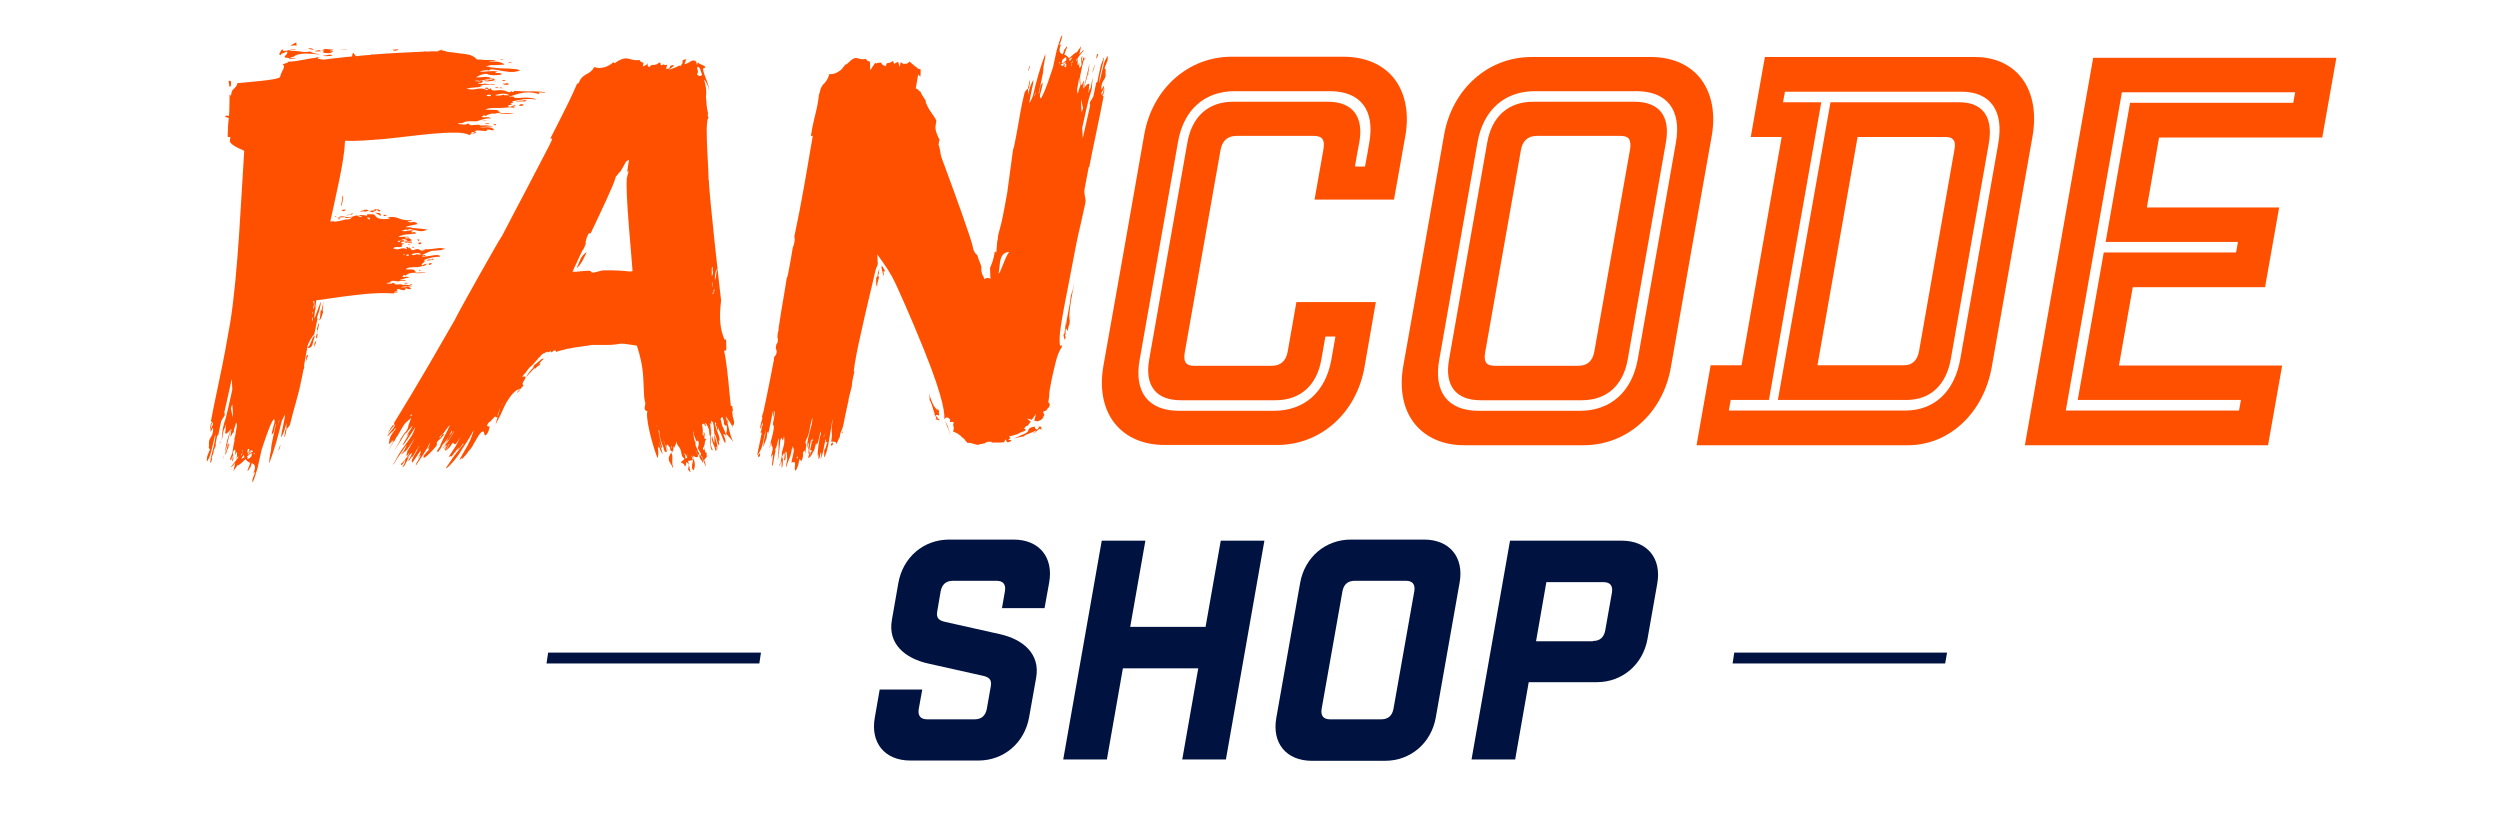 <svg width="214" height="70" viewBox="0 0 214 70" fill="none" xmlns="http://www.w3.org/2000/svg">
<path d="M172.934 6.527C172.029 5.46 170.683 4.88 169.058 4.88C163.071 4.88 157.084 4.88 151.073 4.88C150.678 7.154 150.261 9.428 149.866 11.726C150.748 11.726 151.63 11.726 152.512 11.726C151.375 18.247 150.214 24.745 149.077 31.266C148.195 31.266 147.313 31.266 146.432 31.266C146.037 33.54 145.619 35.815 145.225 38.112C151.259 38.112 157.292 38.112 163.326 38.112C166.854 38.112 169.801 35.35 170.497 31.405C171.658 24.838 172.818 18.27 173.978 11.703C174.35 9.614 173.978 7.757 172.934 6.527ZM155.9 8.755C154.809 8.755 153.719 8.755 152.628 8.755C152.674 8.454 152.744 8.152 152.79 7.85C157.826 7.85 162.862 7.85 167.898 7.85C170.381 7.85 171.542 9.475 171.054 12.283C169.963 18.433 168.896 24.559 167.805 30.709C167.318 33.517 165.577 35.142 163.094 35.142C158.058 35.142 153.022 35.142 147.986 35.142C148.033 34.84 148.103 34.538 148.149 34.236C149.24 34.236 150.33 34.236 151.421 34.236C152.906 25.72 154.392 17.249 155.9 8.755Z" fill="#FF5000"/>
<path d="M166.993 30.709C168.084 24.559 169.151 18.433 170.242 12.283C170.637 10.032 169.731 8.756 167.736 8.756C164.046 8.756 160.379 8.756 156.689 8.756C155.181 17.249 153.695 25.743 152.187 34.237C155.877 34.237 159.544 34.237 163.234 34.237C165.253 34.214 166.599 32.961 166.993 30.709ZM167.295 12.84C166.297 18.572 165.276 24.281 164.278 30.013C164.139 30.849 163.698 31.266 162.978 31.266C160.518 31.266 158.035 31.266 155.575 31.266C156.712 24.745 157.873 18.247 159.01 11.726C161.516 11.726 164.023 11.726 166.552 11.726C166.854 11.726 167.063 11.796 167.179 11.935C167.341 12.097 167.388 12.422 167.295 12.84Z" fill="#FF5000"/>
<path d="M119.256 6.62C118.305 5.483 116.843 4.88 115.079 4.856C111.853 4.856 108.651 4.856 105.425 4.856C101.712 4.856 98.648 7.595 97.952 11.494C96.792 18.108 95.631 24.722 94.448 31.336C94.1 33.331 94.471 35.118 95.492 36.325C96.444 37.462 97.906 38.089 99.669 38.089C102.895 38.089 106.098 38.089 109.324 38.089C113.037 38.089 116.1 35.374 116.796 31.452C117.121 29.595 117.446 27.715 117.771 25.859C115.497 25.859 113.246 25.859 110.971 25.859C110.716 27.274 110.484 28.667 110.229 30.082C110.089 30.895 109.625 31.312 108.859 31.312C106.655 31.312 104.45 31.312 102.245 31.312C101.897 31.312 101.665 31.243 101.526 31.08C101.34 30.848 101.364 30.477 101.41 30.198C102.431 24.42 103.452 18.641 104.473 12.863C104.613 12.051 105.077 11.633 105.842 11.633C108.047 11.633 110.252 11.633 112.456 11.633C112.805 11.633 113.037 11.703 113.176 11.865C113.362 12.097 113.338 12.468 113.292 12.747C113.037 14.186 112.781 15.648 112.526 17.087C114.8 17.087 117.051 17.087 119.326 17.087C119.651 15.253 119.976 13.443 120.3 11.61C120.649 9.637 120.277 7.85 119.256 6.62ZM101.642 12.19C100.551 18.386 99.461 24.582 98.37 30.779C97.975 33.007 98.95 34.26 101.062 34.26C103.777 34.26 106.469 34.26 109.184 34.26C111.296 34.26 112.712 33.007 113.106 30.779C113.222 30.129 113.338 29.456 113.454 28.806C113.733 28.806 114.011 28.806 114.313 28.806C114.197 29.456 114.081 30.129 113.965 30.779C113.478 33.54 111.667 35.165 109.045 35.165C106.33 35.165 103.638 35.165 100.923 35.165C98.3 35.165 97.047 33.563 97.558 30.779C98.648 24.582 99.739 18.386 100.83 12.19C101.294 9.428 103.081 7.804 105.703 7.804C108.418 7.804 111.11 7.804 113.826 7.804C116.448 7.804 117.701 9.405 117.214 12.19C117.098 12.886 116.982 13.559 116.843 14.255C116.564 14.255 116.286 14.255 115.984 14.255C116.1 13.559 116.216 12.886 116.355 12.19C116.75 9.962 115.775 8.709 113.663 8.709C110.948 8.709 108.256 8.709 105.541 8.709C103.452 8.709 102.037 9.962 101.642 12.19Z" fill="#FF5000"/>
<path d="M145.48 6.62C144.529 5.483 143.067 4.88 141.303 4.88C137.892 4.88 134.503 4.88 131.092 4.88C127.379 4.88 124.316 7.618 123.619 11.517C122.459 18.131 121.299 24.745 120.115 31.359C119.767 33.355 120.138 35.142 121.159 36.348C122.111 37.486 123.573 38.112 125.337 38.112C128.748 38.112 132.136 38.112 135.548 38.112C139.261 38.112 142.324 35.397 143.02 31.475C144.181 24.861 145.341 18.247 146.525 11.633C146.873 9.637 146.501 7.85 145.48 6.62ZM135.246 35.165C132.345 35.165 129.468 35.165 126.567 35.165C123.944 35.165 122.691 33.563 123.202 30.779C124.292 24.582 125.383 18.386 126.474 12.19C126.961 9.428 128.771 7.804 131.394 7.804C134.295 7.804 137.172 7.804 140.073 7.804C142.695 7.804 143.949 9.405 143.461 12.19C142.371 18.386 141.28 24.582 140.189 30.779C139.679 33.54 137.868 35.165 135.246 35.165Z" fill="#FF5000"/>
<path d="M139.91 8.709C137.01 8.709 134.132 8.709 131.231 8.709C129.119 8.709 127.704 9.962 127.309 12.19C126.218 18.386 125.128 24.583 124.037 30.779C123.642 33.007 124.617 34.26 126.729 34.26C129.63 34.26 132.507 34.26 135.408 34.26C137.52 34.26 138.936 33.007 139.33 30.779C140.421 24.583 141.512 18.386 142.602 12.19C142.997 9.962 142.045 8.709 139.91 8.709ZM139.539 12.747C138.518 18.526 137.497 24.304 136.476 30.083C136.337 30.895 135.872 31.313 135.107 31.313C132.716 31.313 130.349 31.313 127.959 31.313C127.611 31.313 127.379 31.243 127.239 31.081C127.054 30.849 127.077 30.477 127.123 30.199C128.145 24.42 129.166 18.642 130.187 12.863C130.326 12.051 130.79 11.633 131.556 11.633C133.946 11.633 136.313 11.633 138.704 11.633C139.052 11.633 139.284 11.703 139.423 11.865C139.586 12.097 139.586 12.492 139.539 12.747Z" fill="#FF5000"/>
<path d="M198.786 11.772C199.181 9.498 199.598 7.224 199.993 4.949C193.054 4.949 186.115 4.949 179.176 4.949C177.227 15.996 175.278 27.066 173.328 38.112C180.267 38.112 187.206 38.112 194.145 38.112C194.539 35.838 194.957 33.563 195.352 31.289C190.687 31.289 186.046 31.289 181.381 31.289C181.775 29.061 182.17 26.834 182.564 24.582C186.347 24.582 190.107 24.582 193.889 24.582C194.284 22.308 194.702 20.034 195.096 17.76C191.314 17.76 187.554 17.76 183.771 17.76C184.119 15.764 184.467 13.768 184.816 11.772C189.48 11.772 194.122 11.772 198.786 11.772ZM191.569 20.707C191.522 21.009 191.453 21.31 191.406 21.612C187.624 21.612 183.864 21.612 180.081 21.612C179.339 25.812 178.596 30.036 177.853 34.236C182.518 34.236 187.159 34.236 191.824 34.236C191.778 34.538 191.708 34.84 191.662 35.142C186.719 35.142 181.775 35.142 176.832 35.142C178.434 26.068 180.035 16.994 181.636 7.897C186.579 7.897 191.522 7.897 196.465 7.897C196.419 8.198 196.349 8.5 196.303 8.802C191.638 8.802 186.997 8.802 182.332 8.802C181.636 12.77 180.94 16.738 180.244 20.707C184.027 20.707 187.786 20.707 191.569 20.707Z" fill="#FF5000"/>
<path d="M59.312 40.247C59.382 40.363 59.637 39.737 59.336 39.249C59.336 39.551 59.127 39.922 59.312 40.247Z" fill="#FF5000"/>
<path d="M59.521 7.502C60.009 7.758 60.102 8.407 60.218 9.08C60.218 9.452 60.218 9.823 60.218 10.171C60.218 10.543 60.241 10.821 60.241 11.192C60.403 10.519 60.403 10.148 60.612 9.707C60.473 9.196 60.473 8.756 60.426 8.245C60.473 8.013 60.45 7.804 60.426 7.502C60.38 7.293 60.357 7.061 60.241 6.783C60.45 6.992 60.635 7.34 60.705 7.781C60.682 7.131 60.287 6.574 60.171 5.901C60.194 5.831 60.38 5.808 60.38 5.739C60.241 5.53 59.893 5.553 59.753 5.344C59.637 5.414 59.684 5.646 59.637 5.785C59.777 5.623 59.823 5.785 59.893 5.831C59.939 5.971 60.009 6.11 60.102 6.412C59.87 6.644 59.753 6.365 59.475 6.388C59.336 6.62 59.684 7.038 59.289 7.131C59.428 7.34 59.428 7.711 59.545 7.92C59.707 7.781 59.568 7.642 59.521 7.502ZM59.591 7.131C59.637 7.27 59.87 7.479 59.753 7.549C59.707 7.41 59.452 7.363 59.591 7.131Z" fill="#FF5000"/>
<path d="M57.48 38.785C57.456 38.762 57.456 38.739 57.456 38.716C57.364 38.971 57.039 39.203 57.433 39.737C57.503 39.806 57.596 40.154 57.642 40.015C57.433 39.667 57.665 39.133 57.48 38.785Z" fill="#FF5000"/>
<path d="M49.357 22.958C49.798 22.633 50.169 21.682 50.216 21.566C49.635 21.983 49.635 22.401 49.357 22.958Z" fill="#FF5000"/>
<path d="M60.891 37.184C60.96 37.068 60.96 36.743 60.914 36.418C60.96 36.72 60.914 37.138 60.891 37.184Z" fill="#FF5000"/>
<path d="M61.169 37.903C61.03 37.764 60.961 37.323 60.961 37.323C60.798 37.625 61.193 38.182 61.262 38.623C61.378 38.553 61.309 38.391 61.262 38.252C61.378 38.182 61.309 38.391 61.378 38.53C61.494 38.043 61.216 37.648 61.146 37.114C61.146 37.462 61.146 37.764 61.169 37.903Z" fill="#FF5000"/>
<path d="M60.914 36.325C60.914 36.372 60.914 36.395 60.937 36.442C60.914 36.395 60.914 36.349 60.914 36.325Z" fill="#FF5000"/>
<path d="M59.614 37.927C59.661 37.973 59.684 38.02 59.73 38.066C59.707 37.996 59.661 37.95 59.614 37.927Z" fill="#FF5000"/>
<path d="M59.104 40.387C59.127 40.387 59.104 40.34 59.058 40.294C59.058 40.294 59.058 40.294 59.058 40.317C59.058 40.387 59.081 40.41 59.104 40.387Z" fill="#FF5000"/>
<path d="M61.239 8.871C61.239 8.825 61.262 8.802 61.262 8.802C61.239 8.825 61.239 8.848 61.239 8.871Z" fill="#FF5000"/>
<path d="M61.239 8.871C61.239 8.895 61.215 8.918 61.215 8.964C61.239 8.895 61.239 8.895 61.239 8.871Z" fill="#FF5000"/>
<path d="M41.884 36.534C41.884 36.511 41.908 36.511 41.908 36.488C41.884 36.465 41.861 36.465 41.815 36.441C41.815 36.465 41.838 36.511 41.884 36.534Z" fill="#FF5000"/>
<path d="M40.422 38.089C40.306 38.252 40.19 38.461 40.167 38.6C40.237 38.484 40.399 38.275 40.492 38.112C40.446 38.112 40.446 38.089 40.422 38.089Z" fill="#FF5000"/>
<path d="M45.714 31.266C45.691 31.29 45.691 31.313 45.667 31.359C45.667 31.405 45.644 31.452 45.644 31.475C45.575 31.545 45.505 31.614 45.435 31.684C45.459 31.684 45.459 31.661 45.482 31.661C45.435 31.707 45.389 31.754 45.343 31.8C45.273 31.916 45.203 32.009 45.11 32.125C45.087 32.148 45.064 32.195 45.041 32.218C45.041 32.218 45.064 32.218 45.064 32.241C45.296 31.986 45.528 31.754 45.737 31.522C45.76 31.568 45.807 31.568 45.853 31.522C45.899 31.475 45.946 31.429 45.992 31.359C46.155 31.127 46.294 30.895 46.572 30.709C46.41 30.686 46.317 30.756 46.224 30.849C46.062 30.988 45.899 31.127 45.714 31.266Z" fill="#FF5000"/>
<path d="M37.311 38.136L37.289 38.158C37.311 38.136 37.311 38.136 37.311 38.136Z" fill="#FF5000"/>
<path d="M62.77 35.397C62.747 35.281 62.724 35.049 62.678 34.747C62.631 34.747 62.608 34.747 62.562 34.77C62.538 34.469 62.492 34.074 62.446 33.656C62.33 32.38 62.167 30.802 62.005 30.152C62.005 30.106 61.981 30.059 61.981 30.013C62.028 30.013 62.074 30.013 62.121 30.013C62.19 30.013 62.167 29.688 62.167 29.549C62.167 29.363 62.167 29.201 62.144 29.038C62.097 29.061 62.074 29.061 62.028 29.085C61.633 28.203 61.541 27.205 61.726 25.72C61.657 25.232 60.659 16.298 60.682 15.439C60.682 15.439 60.682 15.439 60.659 15.439C60.659 15.3 60.636 14.812 60.612 14.209C60.543 12.863 60.427 11.03 60.543 10.403V10.38C60.543 10.333 60.566 10.287 60.566 10.264C60.566 10.241 60.566 10.241 60.566 10.217L60.589 10.194C60.589 10.194 60.612 10.194 60.612 10.171C60.612 10.125 60.636 10.101 60.636 10.055C60.636 10.032 60.659 10.008 60.659 9.985C60.636 9.985 60.636 9.985 60.612 10.008C60.566 9.869 60.543 9.707 60.496 9.544C60.473 9.382 60.45 9.219 60.403 9.103V9.08C60.38 8.802 60.287 8.546 60.171 8.245V8.222C60.171 8.082 60.125 7.943 60.102 7.804C60.078 7.665 60.032 7.525 60.032 7.363C59.986 7.224 59.939 7.061 59.916 6.922C59.893 6.783 59.87 6.667 59.823 6.551C59.777 6.504 59.73 6.458 59.707 6.411C59.684 6.388 59.684 6.365 59.661 6.342C59.684 6.319 59.707 6.295 59.707 6.272C59.73 6.249 59.73 6.226 59.73 6.203C59.754 6.087 59.73 5.971 59.684 5.854V5.831V5.808C59.684 5.762 59.684 5.715 59.684 5.669C59.661 5.553 59.638 5.437 59.614 5.344C59.591 5.274 59.545 5.228 59.498 5.205C59.475 5.181 59.452 5.181 59.429 5.181C59.406 5.181 59.382 5.181 59.359 5.181H59.336C59.313 5.181 59.266 5.181 59.22 5.205C59.104 5.274 58.988 5.321 58.895 5.39C58.872 5.39 58.872 5.39 58.849 5.414C58.756 5.437 58.686 5.483 58.593 5.506C58.617 5.437 58.64 5.344 58.663 5.274C58.686 5.181 58.733 5.135 58.756 5.065C58.756 5.065 58.756 5.065 58.733 5.065C58.64 5.089 58.524 5.112 58.431 5.158C58.454 5.228 58.408 5.344 58.408 5.414V5.437C58.384 5.483 58.361 5.506 58.338 5.553C58.315 5.53 58.268 5.506 58.245 5.483C58.268 5.506 58.292 5.53 58.315 5.576C58.292 5.599 58.292 5.622 58.268 5.646C58.245 5.646 58.222 5.646 58.199 5.622C58.175 5.622 58.152 5.622 58.152 5.622C58.106 5.622 58.036 5.646 57.99 5.692C57.967 5.692 57.944 5.715 57.944 5.715C57.711 5.808 57.479 5.901 57.247 5.994C57.386 5.878 57.502 5.785 57.642 5.669C57.665 5.646 57.688 5.622 57.711 5.599C57.711 5.599 57.711 5.599 57.688 5.599C57.642 5.576 57.595 5.576 57.549 5.576C57.502 5.576 57.433 5.622 57.386 5.646C57.363 5.692 57.317 5.738 57.317 5.785C57.317 5.808 57.294 5.831 57.294 5.878C57.27 5.878 57.224 5.878 57.201 5.878H57.178C57.131 5.878 57.062 5.901 57.015 5.901C57.038 5.854 57.038 5.785 57.062 5.738C57.085 5.669 57.085 5.599 57.108 5.53C56.992 5.576 56.876 5.599 56.83 5.506C56.806 5.53 56.76 5.53 56.714 5.553C56.667 5.576 56.621 5.576 56.574 5.599C56.574 5.553 56.551 5.506 56.551 5.46C56.528 5.39 56.528 5.39 56.481 5.367C56.458 5.367 56.435 5.344 56.412 5.344C56.273 5.53 56.087 5.553 55.948 5.553C55.808 5.553 55.716 5.576 55.646 5.669C55.623 5.692 55.6 5.738 55.576 5.762C55.553 5.738 55.507 5.715 55.483 5.669C55.391 5.599 55.437 5.483 55.483 5.39C55.414 5.46 55.344 5.553 55.228 5.599C55.159 5.622 55.089 5.669 55.019 5.692C55.043 5.622 55.066 5.553 55.066 5.46C55.089 5.39 55.066 5.367 55.066 5.367C55.066 5.367 55.019 5.344 54.996 5.344C54.927 5.321 54.787 5.274 54.741 5.135C54.416 5.181 54.184 5.135 53.975 5.065C53.627 4.973 53.349 4.903 52.675 5.367C52.652 5.39 52.629 5.39 52.606 5.414C52.583 5.39 52.559 5.367 52.536 5.344L52.513 5.321C52.002 5.785 51.33 5.924 50.865 5.738C50.68 6.087 50.448 6.226 50.216 6.342C49.983 6.481 49.751 6.597 49.566 7.038C49.543 7.131 49.473 7.154 49.426 7.154H49.403C48.962 8.198 48.429 9.266 47.895 10.31C47.616 10.867 47.361 11.378 47.106 11.865C47.152 11.865 47.222 11.865 47.268 11.865C47.245 11.912 47.222 11.981 47.222 12.027C47.175 12.19 46.34 13.745 45.017 16.298C44.298 17.667 43.532 19.106 42.998 20.15C42.998 20.173 42.975 20.196 42.975 20.22C42.975 20.22 42.975 20.22 42.952 20.22C42.604 20.73 39.192 26.787 38.891 27.46C38.867 27.483 38.867 27.507 38.844 27.53C35.618 33.192 34.156 35.49 33.739 36.186C33.739 36.209 33.739 36.256 33.739 36.279C33.739 36.325 33.739 36.348 33.739 36.395C33.715 36.395 33.692 36.395 33.669 36.395C33.646 36.395 33.623 36.395 33.623 36.395C33.46 36.581 33.321 36.882 33.182 37.114C33.158 37.184 33.599 36.511 33.831 36.348C33.785 36.581 33.437 36.882 33.135 37.346C33.344 37.254 33.483 37.021 33.623 36.882C33.483 37.23 33.646 36.952 33.808 36.673C33.831 36.673 33.878 36.673 33.901 36.673C33.785 36.836 33.669 36.998 33.553 37.161C33.367 37.393 33.298 37.718 33.298 38.019C33.298 38.066 33.344 37.996 33.623 37.602C33.599 37.648 33.576 37.694 33.553 37.741C33.507 37.787 33.46 37.88 33.367 38.019C33.414 37.973 33.46 37.926 33.483 37.88C33.483 37.88 33.483 37.88 33.507 37.857C33.623 37.718 33.669 37.694 33.692 37.718C33.483 38.089 33.275 38.53 33.275 38.553C33.321 38.46 33.507 38.112 33.669 37.81C33.808 37.764 33.599 37.973 33.553 38.112C33.599 38.042 33.669 37.95 33.715 37.834C33.855 37.578 33.971 37.37 33.994 37.3C33.994 37.323 33.971 37.393 33.924 37.486C34.133 37.137 34.365 36.72 34.528 36.441C34.597 36.325 34.69 36.209 34.806 36.116C34.922 36.023 35.061 35.884 35.201 35.768C35.131 35.954 35.061 36.139 34.992 36.325C34.969 36.395 34.945 36.464 34.945 36.534C34.899 36.766 34.76 36.929 34.597 37.137C34.62 37.091 34.667 37.045 34.69 36.998C34.69 36.998 34.69 36.998 34.69 36.975C34.62 37.068 34.551 37.184 34.435 37.346C34.412 37.37 34.388 37.416 34.388 37.439C34.388 37.439 34.388 37.462 34.365 37.462C34.296 37.555 34.249 37.671 34.18 37.787C34.226 37.718 34.249 37.671 34.296 37.602C34.272 37.648 34.249 37.694 34.226 37.741C34.203 37.787 34.18 37.834 34.156 37.88C34.017 38.135 33.855 38.391 33.715 38.646C34.017 38.182 34.272 37.787 34.435 37.509C34.528 37.346 34.62 37.184 34.736 37.045C34.713 37.091 34.69 37.114 34.69 37.137C34.829 36.952 34.829 36.929 34.69 37.161C34.76 37.114 35.526 36.093 35.247 36.604C35.224 36.673 34.528 37.671 34.922 37.207C35.317 36.743 34.087 38.553 34.597 37.996C34.481 38.158 35.27 37.045 35.549 36.557C35.317 37.532 34.574 37.996 33.924 39.273C33.878 39.412 33.483 39.969 33.715 39.713C34.319 38.715 34.087 39.156 34.806 38.066C34.76 38.298 34.597 38.599 34.319 38.901C34.388 38.971 34.922 38.275 34.62 38.739C34.853 38.507 35.154 38.042 35.456 37.578C35.758 37.114 34.574 39.133 34.876 38.599C34.597 39.713 35.224 38.275 34.969 38.948C34.713 39.249 34.551 39.551 34.319 39.713C34.342 40.015 34.644 39.481 34.69 39.319C34.69 39.69 34.62 39.621 34.435 39.992C34.736 39.899 34.76 39.389 35.131 38.994C34.528 39.621 35.085 38.855 35.27 38.762C35.247 38.831 35.178 39.133 34.922 39.435C35.108 39.435 35.178 39.133 35.294 39.04C35.154 39.551 35.967 37.857 35.874 38.228C35.758 38.298 35.572 38.762 35.734 38.46C36.152 37.857 34.969 39.667 35.294 39.505C35.061 40.108 36.315 37.996 35.967 38.669C36.222 38.507 35.386 39.853 35.99 38.948C36.036 39.156 35.549 39.644 35.595 39.853C35.734 39.621 36.57 38.483 36.802 37.88C36.802 37.973 36.779 38.042 36.755 38.089C36.755 38.089 36.755 38.089 36.755 38.112C36.616 38.367 36.547 38.53 36.686 38.367C36.686 38.391 36.686 38.391 36.686 38.414C36.709 38.367 36.755 38.298 36.779 38.251C36.755 38.298 36.686 38.483 36.663 38.576C36.593 38.646 36.57 38.646 36.616 38.576C36.57 38.646 36.477 38.762 36.291 38.971C36.036 39.644 37.034 38.553 37.289 38.251C37.359 38.182 37.382 38.135 37.428 38.089C37.359 38.135 37.197 38.135 37.428 38.042C37.22 37.764 37.8 37.648 38.009 37.137C37.846 37.068 37.753 37.439 37.661 37.462C37.475 37.462 37.916 37.161 37.707 37.323C37.939 37.091 38.032 36.998 38.078 36.952C38.032 36.975 38.032 36.952 38.519 36.348C38.264 37.021 38.078 37.207 37.684 38.112C37.777 38.112 37.312 38.692 37.428 38.553C37.428 38.646 37.428 38.692 37.475 38.692C37.452 38.715 37.452 38.715 37.428 38.739C37.452 38.715 37.452 38.715 37.475 38.692C37.521 38.669 37.568 38.623 37.614 38.53C37.614 38.53 37.614 38.53 37.637 38.507C37.637 38.507 37.637 38.483 37.661 38.483C37.777 38.298 37.916 38.042 37.87 38.089C37.87 38.089 37.87 38.066 37.893 38.066C38.055 37.95 38.241 37.602 38.473 37.3C38.334 37.532 38.171 37.834 38.055 38.089C38.148 37.973 38.241 37.718 38.38 37.671C38.403 37.625 38.426 37.578 38.45 37.532C38.426 37.578 38.403 37.625 38.38 37.671H38.403C38.38 37.671 38.38 37.694 38.357 37.718C38.31 37.81 38.218 37.95 38.125 38.112C38.194 37.996 38.264 37.88 38.334 37.764C38.194 37.926 38.009 38.275 38.009 38.182C37.962 38.251 37.939 38.321 37.893 38.367C37.916 38.344 37.962 38.321 37.962 38.321C38.009 38.275 38.055 38.205 38.102 38.112C38.125 38.112 38.125 38.135 38.102 38.182C38.125 38.135 38.171 38.089 38.194 38.042C38.125 38.135 38.102 38.182 38.125 38.158C38.148 38.158 38.194 38.135 38.241 38.066C38.148 38.205 38.055 38.391 37.986 38.46C38.078 38.46 38.334 37.95 38.287 38.089C38.287 38.089 38.287 38.089 38.31 38.066C38.148 38.344 38.032 38.553 38.102 38.483C38.009 38.831 38.334 38.251 38.45 37.973C38.566 37.973 37.962 38.855 38.241 38.507C38.194 38.599 38.218 38.576 38.287 38.507C38.287 38.483 38.31 38.46 38.31 38.437C38.334 38.414 38.357 38.391 38.38 38.344C38.357 38.391 38.357 38.437 38.334 38.46C38.473 38.321 38.658 38.066 38.751 37.903C38.844 37.903 38.728 37.973 38.705 38.042C38.867 37.857 38.867 37.88 38.844 37.973C38.844 37.95 38.867 37.95 38.867 37.926C38.867 38.066 38.914 38.042 38.983 37.973C38.891 38.205 39.169 37.857 39.424 37.346C39.03 38.251 38.983 38.205 38.403 39.11C38.798 38.948 38.496 39.296 38.891 38.762C38.844 38.901 39.239 38.251 39.076 38.553C39.749 37.625 38.566 39.481 39.308 38.344C39.123 38.715 39.401 38.321 39.61 37.996C39.633 37.996 39.656 37.996 39.703 37.973C39.146 38.739 39.007 38.762 38.426 39.69C37.777 40.526 38.542 39.922 39.239 38.948C39.262 38.924 39.262 38.901 39.285 38.878C39.865 37.926 40.028 37.81 40.538 36.836C40.538 36.905 40.515 36.998 40.469 37.091C40.144 38.042 39.958 38.228 39.331 39.342C39.401 39.412 39.703 38.948 39.517 39.342C40.167 38.646 40.028 38.692 40.562 37.973C41.142 36.952 41.234 36.905 41.397 36.952C41.467 36.975 41.42 37.486 41.675 37.161C41.791 36.998 41.861 36.812 41.884 36.65C41.884 36.604 41.884 36.581 41.907 36.534C41.861 36.534 41.815 36.511 41.768 36.488C41.745 36.488 41.699 36.464 41.675 36.464C41.699 36.395 41.745 36.325 41.768 36.256C41.815 36.209 41.838 36.163 41.884 36.116H41.907C41.931 36.116 41.954 36.093 41.977 36.07C42.093 35.954 42.186 35.838 42.302 35.722C42.325 35.699 42.348 35.675 42.395 35.652C42.418 35.675 42.441 35.699 42.488 35.722C42.488 35.722 42.488 35.722 42.511 35.745C42.581 35.699 42.65 35.652 42.697 35.629L42.72 35.606H42.697C42.65 35.583 42.627 35.583 42.581 35.559C42.604 35.513 42.627 35.443 42.65 35.397C42.673 35.327 42.697 35.258 42.72 35.188C42.743 35.118 42.743 35.072 42.766 35.002C42.789 34.956 42.812 34.91 42.836 34.863C42.882 34.817 42.905 34.794 42.929 34.747C42.952 34.724 42.952 34.701 42.975 34.654C42.975 34.631 42.975 34.631 42.975 34.608L42.998 34.585C43.021 34.562 43.068 34.515 43.137 34.515C43.137 34.515 43.137 34.492 43.161 34.492C43.346 34.167 44.692 32.148 45.04 31.846C45.133 31.684 45.273 31.475 45.528 31.289C45.574 31.266 45.783 31.011 45.946 30.825C45.992 30.779 46.038 30.732 46.085 30.686C46.062 30.686 46.062 30.663 46.038 30.663C46.085 30.64 46.154 30.593 46.201 30.57C46.247 30.5 46.294 30.431 46.34 30.384H46.363C46.386 30.338 46.41 30.315 46.433 30.315C46.456 30.291 46.479 30.291 46.502 30.268C46.618 30.222 46.734 30.152 46.851 30.106C46.874 30.106 46.874 30.129 46.897 30.129C46.92 30.129 46.92 30.152 46.943 30.175C46.967 30.152 46.99 30.129 47.036 30.106C47.059 30.082 47.106 30.082 47.152 30.059C47.175 30.106 47.175 30.129 47.199 30.175C47.222 30.152 47.245 30.129 47.291 30.106C47.315 30.082 47.338 30.059 47.384 30.036C47.384 30.036 47.407 30.036 47.407 30.013C47.454 30.013 47.5 29.99 47.547 29.99C47.57 30.036 47.57 30.082 47.593 30.129C47.756 30.059 47.965 30.013 48.15 29.966C48.266 29.943 48.382 29.92 48.475 29.874C48.614 29.851 48.73 29.827 48.8 29.827C49.009 29.758 49.496 29.711 49.891 29.642C50.053 29.618 50.192 29.595 50.285 29.595C50.61 29.502 50.889 29.526 51.306 29.526C51.399 29.526 51.492 29.526 51.585 29.526C52.42 29.526 52.42 29.526 53.024 29.433C53.279 29.386 53.627 29.456 53.952 29.502C54.114 29.526 54.254 29.549 54.393 29.572C54.416 29.572 54.439 29.572 54.439 29.572C54.462 29.572 54.486 29.572 54.509 29.572C54.509 29.595 54.532 29.618 54.532 29.642C54.764 30.315 55.019 31.336 55.066 32.403C55.089 32.937 55.112 33.401 55.135 33.865C55.135 33.981 55.159 34.12 55.182 34.237C55.182 34.306 55.205 34.353 55.228 34.422C55.252 34.562 55.228 34.654 55.205 34.77C55.205 34.817 55.182 34.863 55.182 34.91C55.182 34.979 55.182 35.049 55.228 35.095C55.275 35.142 55.344 35.188 55.414 35.188C55.414 35.234 55.414 35.258 55.391 35.304C55.298 36.279 56.11 38.878 56.296 39.226C56.365 38.994 56.365 38.692 56.319 38.367C56.342 38.414 56.342 38.391 56.319 38.298C56.412 38.391 56.389 38.275 56.365 38.135C56.481 38.414 56.574 38.692 56.737 38.901C56.69 38.715 56.644 38.553 56.597 38.391C56.597 38.391 56.597 38.391 56.574 38.367C56.528 38.205 56.481 38.042 56.435 37.903C56.365 37.625 56.551 38.182 56.597 38.344C56.644 38.298 56.667 38.298 56.69 38.344C56.621 37.996 56.481 37.532 56.435 37.3C56.389 37.114 56.435 37.184 56.389 37.021C56.412 37.045 56.365 36.905 56.365 36.882C56.365 36.859 56.365 36.789 56.389 36.812C56.412 36.836 56.412 36.859 56.435 36.882V36.905C56.435 36.882 56.435 36.952 56.435 36.975C56.435 36.998 56.435 37.021 56.435 37.045C56.481 37.137 56.435 37.277 56.481 37.37C56.574 37.718 56.621 37.903 56.714 38.112C56.76 38.251 56.783 38.228 56.83 38.46C56.922 38.831 57.131 38.692 57.062 38.553C56.992 38.135 56.806 37.857 56.783 37.602C56.876 37.95 57.015 38.251 57.178 38.599C57.247 38.669 57.062 38.367 57.015 38.042C57.038 38.158 57.085 38.205 57.131 38.019C57.178 38.158 57.433 38.298 57.363 38.507C57.456 38.576 57.502 38.646 57.549 38.715C57.572 38.669 57.595 38.599 57.595 38.53C57.595 38.553 57.595 38.576 57.595 38.599C57.711 38.53 57.549 38.019 57.735 38.367C57.688 38.158 57.944 38.089 57.851 37.718C57.735 37.439 58.106 38.391 58.013 38.112C58.5 38.669 58.175 38.971 58.57 39.249C58.64 39.342 58.268 39.505 58.292 39.597C58.617 39.713 58.524 39.737 58.64 39.946C58.733 39.829 58.756 39.621 58.756 39.365C58.733 39.412 58.64 39.156 58.663 38.994C58.547 38.831 58.57 38.831 58.547 38.785C58.593 38.808 58.57 38.785 58.686 38.924V38.901H58.709C58.756 38.994 58.802 39.087 58.849 39.18C58.872 39.156 58.872 39.156 58.895 39.133C58.872 39.156 58.872 39.18 58.849 39.203C58.849 39.18 58.849 39.18 58.825 39.156C58.756 39.203 58.686 39.249 58.709 39.296C58.709 39.319 58.733 39.342 58.733 39.365C58.709 39.412 58.709 39.458 58.709 39.481C58.756 39.528 58.779 39.574 58.825 39.597C58.825 39.621 58.849 39.644 58.849 39.644C58.872 39.667 58.872 39.667 58.895 39.667C58.918 39.713 58.941 39.737 58.965 39.783C58.965 39.969 58.872 40.178 58.918 40.224C58.988 40.294 59.081 40.456 59.081 40.34C59.057 40.201 59.011 39.922 58.941 39.621C58.941 39.574 58.918 39.505 58.895 39.458C58.918 39.458 59.313 39.389 59.313 39.365V39.342C59.289 39.319 59.289 39.319 59.266 39.296C59.266 39.273 59.266 39.273 59.266 39.249C59.173 39.017 59.197 38.971 59.266 38.994C59.266 39.017 59.243 39.04 59.243 39.064C59.266 39.087 59.266 39.133 59.289 39.156C59.313 39.18 59.336 39.226 59.359 39.273C59.359 39.18 59.359 39.087 59.313 39.017C59.452 39.064 59.661 39.226 59.684 39.087C59.707 39.11 59.73 39.133 59.754 39.133C59.754 39.087 59.754 38.971 59.707 38.808C59.777 38.878 59.823 38.994 59.87 39.087C59.893 39.156 59.916 39.226 59.962 39.296C60.009 39.365 60.055 39.435 60.102 39.481C60.264 39.899 60.195 39.226 60.032 39.087H60.009C60.032 39.064 60.055 39.04 60.078 39.017C60.078 39.04 60.102 39.064 60.102 39.087V39.11C60.125 39.133 60.125 39.133 60.125 39.156C60.194 39.389 60.311 39.69 60.403 39.969C60.403 39.783 60.38 39.574 60.287 39.435C60.241 39.296 60.566 39.156 60.496 39.017C60.45 38.901 60.519 38.785 60.473 38.715C60.473 38.739 60.473 38.739 60.427 38.762C60.287 38.623 60.403 38.46 60.264 38.344C60.218 38.205 60.311 38.483 60.311 38.553C59.986 38.437 60.357 38.205 60.311 37.996C60.311 37.973 60.334 37.95 60.334 37.95C60.334 37.81 60.357 37.694 60.473 37.578C60.102 37.602 60.45 37.277 60.264 36.998C60.171 36.998 60.311 37.207 60.194 37.3C60.102 37.3 60.264 36.998 60.125 37.23C60.194 36.905 60.171 36.627 60.078 36.372C60.078 36.372 60.102 36.372 60.102 36.348C60.148 36.302 60.218 36.279 60.264 36.256C60.287 36.325 60.334 36.395 60.38 36.488C60.496 36.418 60.334 36.279 60.357 36.186C60.473 36.256 60.566 36.464 60.682 36.743V36.72C60.705 36.998 60.728 37.254 60.775 37.346C60.775 37.718 60.752 38.066 60.844 38.251C60.821 38.321 60.891 38.391 60.891 38.46C60.937 38.599 61.053 38.53 60.984 38.46C60.937 38.321 60.868 38.182 60.821 38.042C60.844 37.973 60.844 37.648 60.821 37.323C60.937 37.184 60.775 36.372 60.798 36.232C60.868 36.209 60.891 36.279 60.914 36.395C60.891 36.256 60.891 36.139 60.867 36.047C60.891 36.047 60.891 36.047 60.914 36.023C60.937 36.047 60.937 36.07 60.96 36.093C60.984 36.116 61.007 36.116 61.03 36.139C61.1 36.418 61.123 36.766 61.146 37.114C61.401 37.462 61.309 37.926 61.564 38.135C61.564 38.042 61.541 37.81 61.517 37.718C61.517 37.718 61.61 37.718 61.587 37.787C61.633 37.555 61.541 37.277 61.425 36.998C61.309 36.72 61.216 36.441 61.192 36.163H61.216H61.239C61.448 36.302 61.169 36.116 61.332 36.511C61.471 37.091 61.541 36.789 61.378 36.372C61.494 36.65 61.587 36.952 61.726 37.161C61.842 37.439 61.935 37.741 62.074 37.95C62.097 37.88 62.121 37.718 62.074 37.578C62.028 37.439 61.958 37.3 61.912 37.161C62.097 37.161 62.144 37.3 62.19 37.509C62.167 37.207 62.005 36.789 61.819 36.441C61.773 36.232 61.726 36.023 61.68 35.838C61.726 35.791 61.773 35.745 61.819 35.675C61.935 35.907 62.005 36.116 61.958 36.348C62.237 36.325 61.981 36.65 62.214 36.395C62.306 37.486 61.865 36.789 62.492 37.486C62.631 37.625 62.77 37.857 62.77 37.857C62.376 36.929 62.469 36.812 62.121 35.652C62.283 35.722 62.19 36.093 62.33 36.232C62.399 36.302 62.237 35.861 62.19 35.722C62.399 36 62.585 36.279 62.701 36.557C62.817 36.836 62.585 36.163 62.794 36.441C62.794 36.441 62.747 36.232 62.817 36.372C62.887 36.07 62.77 35.861 62.724 35.652C62.701 35.35 62.724 35.536 62.631 35.165C62.794 35.234 62.678 35.142 62.724 35.281C62.863 35.606 62.933 35.536 62.77 35.397ZM35.247 35.583C35.201 35.536 35.131 35.606 35.085 35.652C35.108 35.606 35.154 35.559 35.201 35.443C35.247 35.652 35.41 35.397 35.247 35.583ZM38.682 36.859C38.728 36.882 38.705 36.975 38.635 37.091C38.519 37.207 38.45 37.277 38.403 37.37C38.542 37.137 38.635 36.929 38.682 36.859ZM38.31 37.857C38.287 37.88 38.287 37.88 38.31 37.857C38.287 37.903 38.264 37.95 38.241 37.973C38.241 37.95 38.264 37.926 38.264 37.903C38.241 37.926 38.218 37.926 38.194 37.95C38.218 37.926 38.241 37.88 38.31 37.857C38.287 37.834 38.287 37.81 38.31 37.81C38.566 37.416 38.891 36.812 38.867 36.929C39.007 36.743 38.612 37.346 38.31 37.857ZM53.836 23.236C53.511 23.19 52.652 23.12 51.678 23.144C51.538 23.144 51.376 23.19 51.214 23.236C51.051 23.283 50.889 23.329 50.726 23.329H50.703C50.68 23.329 50.657 23.329 50.657 23.329C50.657 23.306 50.633 23.306 50.633 23.283C50.587 23.236 50.564 23.213 50.517 23.19C50.378 23.167 50.239 23.167 50.123 23.19C50.099 23.19 50.099 23.19 50.076 23.19C49.983 23.19 49.891 23.213 49.798 23.213C49.659 23.236 49.496 23.236 49.357 23.26C49.31 23.26 49.264 23.26 49.194 23.26C49.125 23.26 49.078 23.26 49.009 23.26C49.032 23.213 49.055 23.144 49.078 23.097C49.287 22.633 49.589 22.006 49.844 21.45L49.867 21.426C49.96 21.334 50.053 21.101 50.146 20.869C50.099 20.753 50.146 20.637 50.169 20.568V20.544C50.192 20.475 50.216 20.382 50.239 20.312C50.262 20.243 50.285 20.196 50.308 20.15C50.308 20.127 50.332 20.104 50.332 20.08C50.355 20.034 50.401 19.964 50.494 19.964C50.517 19.964 50.541 19.964 50.564 19.964C51.469 18.061 52.536 15.834 52.699 15.184C52.699 15.161 52.699 15.161 52.699 15.137L52.722 15.114C52.745 15.091 52.815 14.998 52.884 14.928C52.977 14.789 53.047 14.72 53.116 14.673C53.256 14.441 53.465 14.07 53.604 13.815C53.673 13.768 53.766 13.722 53.836 13.675C53.836 13.745 53.836 13.815 53.813 13.907C53.789 13.977 53.766 14.163 53.743 14.325C53.72 14.488 53.697 14.627 53.697 14.72C53.743 14.696 53.766 14.65 53.813 14.627C53.766 14.836 53.697 15.068 53.65 15.277C53.581 16.553 53.836 19.454 53.998 21.357C54.068 22.169 54.114 22.796 54.138 23.097C54.138 23.144 54.138 23.167 54.138 23.213C54.045 23.236 53.952 23.236 53.836 23.236ZM56.157 36.395C56.18 36.418 56.203 36.441 56.226 36.488C56.249 36.511 56.249 36.534 56.273 36.557C56.226 36.511 56.18 36.464 56.157 36.395ZM57.502 38.414C57.502 38.344 57.479 38.275 57.456 38.182C57.572 38.228 57.502 38.275 57.502 38.414ZM58.872 39.017C58.872 38.971 58.849 38.924 58.872 38.878C58.895 38.924 58.895 38.971 58.872 39.017ZM59.545 38.599C59.614 38.623 59.638 38.739 59.638 38.831C59.614 38.762 59.591 38.692 59.545 38.599ZM59.916 39.087C59.893 39.04 59.87 38.971 59.846 38.878C59.846 38.785 59.823 38.715 59.754 38.646C59.707 38.483 59.638 38.298 59.545 38.158C59.545 38.112 59.545 38.066 59.545 37.996C59.522 38.019 59.498 38.019 59.545 37.903C59.359 37.555 59.406 37.393 59.336 36.975C59.289 36.766 59.406 37.045 59.382 37.114C59.406 37.323 59.545 37.578 59.614 37.787C59.661 37.718 59.707 37.671 59.777 37.787C59.893 38.066 59.73 38.135 59.754 38.414C59.846 38.576 59.916 38.669 60.009 38.831C59.986 38.948 59.939 39.017 59.916 39.087ZM60.612 35.977C60.612 35.977 60.612 36 60.636 36.023C60.612 36 60.612 36 60.612 35.977ZM61.007 22.888C60.96 23.12 61.123 23.468 60.914 23.631C60.96 23.492 60.868 22.68 61.007 22.888ZM60.96 24.582C61.007 24.443 60.867 24.211 60.984 24.142C60.937 24.304 61.053 24.513 60.96 24.582ZM60.984 25.163C60.984 25.163 61.007 25.093 61.03 25.023C61.03 25.023 61.123 25.023 61.1 25.093C61.076 25.163 60.984 25.163 60.984 25.163ZM61.123 25.023C61.146 24.954 61.053 24.954 61.053 24.954C61.076 24.884 61.1 24.814 61.192 24.722C61.169 24.791 61.146 24.861 61.123 25.023ZM61.192 23.979C61.192 23.608 61.216 23.167 61.425 23.004C61.239 23.399 61.378 23.608 61.192 23.979Z" fill="#FF5000"/>
<path d="M44.53 33.285C44.066 33.355 43.694 33.912 43.346 34.446C43.184 34.77 43.021 35.095 42.882 35.443C42.72 35.768 42.58 36.023 42.418 36.348C42.58 35.675 42.743 35.35 42.789 34.886C43.114 34.492 43.3 34.074 43.555 33.633C43.602 33.401 43.741 33.239 43.88 32.983C43.996 32.798 44.112 32.612 44.321 32.403C44.066 32.519 43.787 32.775 43.532 33.123C43.834 32.542 44.367 32.171 44.739 31.614C44.762 31.545 44.623 31.475 44.646 31.382C44.831 31.243 45.087 31.382 45.272 31.243C45.319 31.359 45.203 31.545 45.156 31.684C45.133 31.498 45.017 31.614 44.947 31.637C44.855 31.753 44.739 31.846 44.53 32.078C44.599 32.38 44.808 32.148 44.994 32.264C44.994 32.519 44.576 32.775 44.808 33.007C44.623 33.146 44.46 33.471 44.275 33.633C44.275 33.471 44.437 33.401 44.53 33.285ZM46.247 31.057C46.154 31.173 45.899 31.266 45.945 31.382C46.038 31.289 46.247 31.336 46.247 31.057Z" fill="#FF5000"/>
<path fill-rule="evenodd" clip-rule="evenodd" d="M42.093 7.247C42.093 7.247 42.116 7.247 42.093 7.247C42.047 7.224 41.977 7.224 41.907 7.2V7.224C41.977 7.247 42.047 7.247 42.093 7.247ZM29.677 18.433C29.747 18.433 29.816 18.409 29.886 18.409C29.886 18.386 29.886 18.386 29.886 18.363C29.816 18.386 29.747 18.386 29.677 18.409C29.677 18.409 29.677 18.409 29.677 18.433ZM42.789 7.549C42.859 7.549 42.952 7.549 43.021 7.549C43.021 7.549 43.021 7.549 43.021 7.525C42.952 7.502 42.859 7.502 42.789 7.479C42.789 7.525 42.789 7.549 42.789 7.549ZM19.072 39.249C19.164 39.18 19.141 39.087 19.164 38.994C19.141 39.087 19.118 39.156 19.072 39.249ZM35.108 20.916C35.061 20.916 35.015 20.893 34.968 20.893C34.968 20.916 34.968 20.962 34.968 20.985C35.015 20.962 35.061 20.939 35.108 20.916ZM36.013 23.19C36.013 23.19 36.013 23.167 36.036 23.167C35.989 23.144 35.943 23.12 35.873 23.097C35.85 23.213 35.966 23.167 36.013 23.19ZM28.633 18.572C28.703 18.572 28.749 18.572 28.819 18.595C28.772 18.502 28.726 18.502 28.633 18.572ZM18.77 38.019C18.84 37.926 18.886 37.857 18.886 37.718C18.84 37.834 18.793 37.926 18.77 38.019ZM43.787 5.367C43.717 5.344 43.625 5.321 43.555 5.297C43.555 5.321 43.532 5.321 43.532 5.344C43.601 5.367 43.694 5.39 43.764 5.414C43.787 5.39 43.787 5.39 43.787 5.367ZM42.766 5.089C42.882 5.112 42.975 5.112 43.091 5.112C42.998 5.042 42.905 5.065 42.766 5.089ZM29.097 18.688C29.004 18.711 28.935 18.711 28.888 18.734V18.758C28.958 18.758 29.004 18.758 29.074 18.781C29.097 18.734 29.097 18.711 29.097 18.688ZM35.247 21.171C35.34 21.194 35.386 21.194 35.479 21.217C35.386 21.101 35.34 21.101 35.247 21.171ZM36.964 22.146C36.941 22.146 36.918 22.169 36.918 22.192C36.918 22.192 36.918 22.215 36.941 22.239C36.964 22.239 36.987 22.239 37.011 22.239C37.057 22.215 37.103 22.215 37.15 22.192V22.169C37.08 22.169 37.011 22.146 36.964 22.146ZM35.247 24.374C35.247 24.374 35.27 24.35 35.293 24.327C35.2 24.327 35.131 24.304 35.061 24.304C35.108 24.397 35.177 24.374 35.247 24.374ZM34.597 24.258C34.69 24.258 34.783 24.281 34.899 24.281C34.829 24.188 34.69 24.165 34.597 24.258ZM23.829 38.53C23.852 38.53 23.852 38.53 23.875 38.53C23.922 38.391 23.968 38.275 24.015 38.135C23.991 38.135 23.991 38.135 23.968 38.135C23.922 38.275 23.875 38.414 23.829 38.53ZM42.464 10.728C42.464 10.566 42.302 10.658 42.232 10.589C42.255 10.681 42.325 10.728 42.464 10.728ZM30.211 18.27C30.095 18.224 30.025 18.363 29.933 18.386C30.049 18.409 30.165 18.34 30.211 18.27ZM42.975 6.852C43.068 6.968 43.137 6.992 43.3 6.876C43.184 6.876 43.068 6.852 42.975 6.852ZM35.92 20.521C35.897 20.521 35.873 20.498 35.85 20.498C35.804 20.498 35.757 20.498 35.711 20.498C35.757 20.544 35.781 20.591 35.827 20.637C35.85 20.614 35.873 20.591 35.897 20.568C35.897 20.568 35.897 20.544 35.92 20.521ZM29.538 4.23C29.584 4.253 29.654 4.23 29.7 4.23C29.375 4.16 29.283 4.184 29.213 4.3C29.329 4.207 29.422 4.184 29.538 4.23ZM42.371 7.525C42.487 7.525 42.58 7.549 42.696 7.549C42.627 7.456 42.464 7.433 42.371 7.525ZM41.489 10.566C41.629 10.589 41.768 10.589 41.93 10.612C41.814 10.519 41.629 10.496 41.489 10.566ZM32.856 18.363C32.81 18.502 32.833 18.525 32.973 18.479C33.019 18.479 33.065 18.479 33.089 18.479C33.065 18.34 32.903 18.433 32.856 18.363ZM36.895 22.262C36.848 22.169 36.686 22.169 36.5 22.308C36.616 22.308 36.755 22.285 36.895 22.262ZM18.097 39.505C18.12 39.389 18.143 39.296 18.166 39.18C18.027 39.296 18.027 39.435 17.981 39.574C18.05 39.597 18.097 39.574 18.097 39.505ZM26.382 4.184C26.521 4.207 26.683 4.23 26.846 4.276C26.753 4.114 26.475 4.091 26.382 4.184ZM35.85 20.893C35.92 20.939 35.989 20.893 36.082 20.846C36.059 20.8 36.059 20.73 35.966 20.753C35.92 20.776 35.873 20.776 35.804 20.776C35.804 20.823 35.827 20.869 35.85 20.893ZM18.259 38.669C18.375 38.507 18.515 38.066 18.491 37.926C18.399 38.182 18.329 38.437 18.259 38.669ZM36.987 22.587C36.918 22.494 36.825 22.517 36.755 22.54C36.732 22.564 36.709 22.587 36.686 22.633C36.709 22.656 36.755 22.68 36.779 22.68C36.848 22.656 36.895 22.61 36.987 22.587ZM26.869 29.479C26.892 29.479 26.892 29.479 26.869 29.479C26.916 29.479 26.916 29.479 26.939 29.479C26.916 29.572 26.916 29.642 26.892 29.711H26.916C26.962 29.549 27.032 29.363 27.078 29.201C27.078 29.201 27.055 29.201 27.032 29.201C26.985 29.27 26.939 29.363 26.869 29.479ZM35.432 23.352C35.595 23.399 35.804 23.399 36.013 23.376C36.105 23.352 36.198 23.352 36.291 23.352C36.338 23.352 36.361 23.329 36.407 23.329V23.306C36.059 23.329 35.734 23.329 35.432 23.352ZM29.608 17.922C29.491 17.945 29.375 17.968 29.236 17.968C29.352 18.131 29.491 18.108 29.608 17.922ZM35.27 20.8C35.27 20.776 35.247 20.753 35.247 20.753C35.154 20.753 35.084 20.73 34.992 20.73C34.876 20.753 34.76 20.73 34.69 20.684C34.667 20.707 34.644 20.73 34.62 20.753C34.829 20.776 35.015 20.8 35.224 20.823C35.247 20.846 35.247 20.823 35.27 20.8ZM34.11 4.207C33.947 4.23 33.785 4.253 33.622 4.253V4.276C33.762 4.392 34.017 4.346 34.11 4.207ZM27.473 4.392C27.426 4.3 27.357 4.276 27.287 4.3C27.171 4.323 27.055 4.346 26.939 4.369C27.101 4.462 27.287 4.369 27.473 4.392ZM44.414 9.011C44.506 9.103 44.715 9.08 44.831 8.987C44.715 8.871 44.553 8.895 44.414 9.011ZM26.219 30.547C26.196 30.686 26.196 30.848 26.173 30.988C26.242 30.802 26.312 30.593 26.382 30.384C26.289 30.384 26.219 30.431 26.219 30.547ZM43.16 7.247C43.3 7.27 43.416 7.27 43.555 7.224C43.508 7.154 43.439 7.084 43.346 7.131C43.253 7.154 43.16 7.177 43.068 7.131C43.091 7.2 43.114 7.247 43.16 7.247ZM43.973 9.684C43.555 9.684 43.114 9.684 42.719 9.684C42.859 9.776 43.88 9.776 43.973 9.684ZM29.19 17.644C29.213 17.62 29.236 17.574 29.259 17.551C29.306 17.342 29.352 17.133 29.375 16.901C29.375 16.855 29.352 16.785 29.329 16.738C29.329 16.738 29.306 16.738 29.306 16.762C29.329 17.04 29.213 17.342 29.19 17.644ZM28.122 4.694C27.96 4.741 27.797 4.764 27.635 4.741C27.705 4.787 27.797 4.81 27.867 4.81C28.076 4.81 28.262 4.787 28.47 4.764C28.378 4.694 28.262 4.648 28.122 4.694ZM32.485 18.247C32.369 18.224 32.253 18.224 32.16 18.201C32.16 18.201 32.16 18.224 32.137 18.224C32.3 18.317 32.439 18.386 32.578 18.479C32.624 18.363 32.578 18.27 32.485 18.247ZM45.04 8.616C45.063 8.616 45.063 8.616 45.087 8.616C45.063 8.593 45.063 8.57 45.04 8.57C44.971 8.57 44.878 8.57 44.808 8.593C44.785 8.593 44.739 8.616 44.715 8.616C44.53 8.593 44.344 8.639 44.158 8.686V8.709C44.297 8.686 44.437 8.686 44.599 8.686C44.669 8.686 44.762 8.662 44.808 8.686C44.855 8.709 44.878 8.709 44.924 8.686C44.947 8.639 44.994 8.639 45.04 8.616ZM31.209 17.945C31.186 17.968 31.139 18.015 31.07 18.015C31 18.015 30.907 18.061 30.837 18.084V18.108C30.954 18.108 31.07 18.108 31.209 18.084C31.209 18.084 31.209 18.108 31.209 18.131C31.325 18.108 31.441 18.061 31.557 18.038C31.534 17.992 31.511 17.968 31.441 17.968C31.371 17.945 31.302 17.945 31.209 17.945ZM25.036 3.905C25.152 3.882 25.268 3.859 25.384 3.928C25.384 3.812 25.361 3.719 25.361 3.627C25.175 3.719 25.036 3.789 24.873 3.882V3.905C24.943 3.905 24.989 3.905 25.036 3.905ZM19.536 37.926C19.489 38.019 19.466 38.089 19.466 38.182C19.443 38.344 19.42 38.483 19.35 38.646C19.304 38.739 19.304 38.831 19.28 38.924H19.304C19.327 38.901 19.327 38.855 19.35 38.831C19.396 38.715 19.42 38.599 19.466 38.483C19.536 38.344 19.605 38.205 19.559 38.042C19.582 38.066 19.582 38.089 19.605 38.112C19.629 38.089 19.652 38.089 19.698 38.066C19.582 38.066 19.536 38.019 19.536 37.926ZM19.675 7.433C19.698 7.409 19.745 7.386 19.745 7.363C19.768 7.247 19.791 7.131 19.768 7.015C19.768 6.922 19.698 6.899 19.582 6.922C19.582 6.968 19.559 6.992 19.582 7.038C19.605 7.154 19.605 7.247 19.629 7.363C19.629 7.409 19.652 7.409 19.675 7.433ZM27.333 27.669C27.31 27.669 27.31 27.669 27.333 27.669C27.287 27.692 27.264 27.739 27.24 27.785C27.194 27.901 27.171 28.04 27.124 28.156C27.148 28.203 27.171 28.226 27.171 28.272C27.171 28.319 27.148 28.365 27.148 28.412C27.101 28.597 27.078 28.76 27.032 28.945C27.101 28.852 27.101 28.969 27.124 28.969C27.148 28.852 27.171 28.713 27.194 28.574C27.171 28.574 27.148 28.597 27.124 28.597C27.194 28.272 27.264 27.971 27.333 27.669ZM32.021 18.015C31.928 18.015 31.835 18.015 31.743 18.038C31.719 18.038 31.673 18.061 31.627 18.084C31.743 18.131 31.812 18.154 31.882 18.177C31.975 18.131 32.091 18.061 32.207 18.015C32.207 17.992 32.207 17.968 32.23 17.945C32.253 17.945 32.276 17.945 32.3 17.968C32.323 17.992 32.323 18.015 32.323 18.015C32.392 18.108 32.462 18.131 32.578 18.038C32.485 17.922 32.137 17.852 32.021 17.945C32.044 17.945 32.068 17.968 32.091 17.968C32.091 17.992 32.044 18.015 32.021 18.015ZM41.466 6.876C41.466 6.899 41.466 6.899 41.466 6.922C41.536 6.945 41.605 6.968 41.698 6.968C41.768 6.968 41.838 6.945 41.93 6.945C42.093 6.899 42.279 6.922 42.441 6.968V6.945C42.371 6.922 42.279 6.899 42.209 6.876V6.852C42.279 6.852 42.325 6.829 42.395 6.829C42.163 6.643 41.884 6.783 41.605 6.76C41.698 6.76 41.791 6.783 41.907 6.783C41.768 6.968 41.629 6.876 41.466 6.876ZM27.612 26.532C27.635 26.462 27.635 26.393 27.658 26.323L27.635 26.346C27.658 26.3 27.658 26.253 27.658 26.207C27.658 26.114 27.658 26.021 27.681 25.928C27.681 25.905 27.681 25.859 27.705 25.836H27.681C27.635 26.091 27.588 26.323 27.519 26.578C27.473 26.555 27.449 26.578 27.449 26.625C27.449 26.671 27.426 26.718 27.426 26.787C27.403 26.996 27.426 27.205 27.31 27.437C27.426 27.367 27.449 27.298 27.496 27.205C27.542 27.042 27.612 26.88 27.658 26.718C27.658 26.694 27.658 26.671 27.635 26.648C27.635 26.602 27.612 26.578 27.612 26.532ZM26.846 28.806C26.799 28.876 26.753 28.945 26.73 29.015C26.614 29.27 26.544 29.549 26.335 29.781C26.498 29.827 26.66 29.711 26.73 29.549C26.799 29.27 26.869 29.015 26.962 28.713C26.916 28.76 26.869 28.783 26.846 28.806ZM27.728 4.485C27.681 4.485 27.658 4.485 27.589 4.485C27.681 4.555 28.308 4.578 28.424 4.508C28.354 4.485 28.285 4.462 28.215 4.439C28.262 4.416 28.331 4.416 28.378 4.439C28.447 4.462 28.494 4.439 28.517 4.346C28.424 4.346 28.354 4.369 28.262 4.369V4.346C28.354 4.323 28.447 4.3 28.517 4.276V4.253C28.262 4.23 28.029 4.207 27.774 4.184C27.751 4.184 27.728 4.23 27.681 4.253C27.681 4.253 27.681 4.276 27.705 4.276C27.728 4.276 27.774 4.253 27.821 4.253C27.774 4.3 27.728 4.323 27.705 4.346C27.681 4.3 27.681 4.276 27.658 4.23C27.635 4.253 27.612 4.276 27.589 4.3C27.658 4.369 27.705 4.416 27.728 4.485C27.751 4.485 27.751 4.485 27.728 4.485ZM24.78 4.996C24.873 5.019 25.013 4.973 25.082 4.88C24.966 4.857 24.896 4.926 24.78 4.996ZM23.991 4.741C23.945 4.694 23.922 4.648 23.899 4.624C23.945 4.532 23.991 4.462 24.038 4.369C24.084 4.276 24.154 4.23 24.247 4.23C24.224 4.276 24.224 4.3 24.2 4.346C24.293 4.346 24.386 4.369 24.479 4.346C24.618 4.323 24.757 4.3 24.896 4.253C25.036 4.207 25.175 4.184 25.291 4.207C25.314 4.207 25.337 4.207 25.337 4.23C25.129 4.23 24.943 4.253 24.757 4.369C24.896 4.369 25.013 4.346 25.152 4.346C25.361 4.369 25.546 4.392 25.755 4.416C26.011 4.462 26.242 4.462 26.498 4.416C26.544 4.416 26.591 4.416 26.614 4.439C26.73 4.508 26.846 4.555 26.985 4.578C27.101 4.601 27.217 4.624 27.333 4.648V4.671C27.055 4.648 26.799 4.601 26.521 4.601C26.196 4.578 25.894 4.578 25.57 4.648C25.361 4.694 25.152 4.81 25.013 4.949C25.036 5.019 25.082 4.996 25.152 4.973C25.198 4.949 25.245 4.926 25.314 4.996C25.129 5.019 24.966 5.042 24.78 5.065C24.78 4.973 24.711 4.949 24.618 4.949C24.548 4.949 24.502 4.949 24.432 4.926C24.363 4.926 24.34 4.857 24.386 4.81C24.432 4.764 24.479 4.694 24.525 4.648C24.548 4.601 24.595 4.578 24.595 4.532C24.618 4.416 24.548 4.392 24.456 4.439C24.386 4.462 24.34 4.508 24.27 4.555C24.131 4.555 24.108 4.578 23.991 4.741ZM26.776 27.135C26.753 27.182 26.753 27.205 26.73 27.251C26.73 27.344 26.73 27.437 26.707 27.53C26.799 27.39 26.799 27.274 26.776 27.135ZM21.74 38.808C21.74 38.831 21.717 38.855 21.717 38.901C21.74 38.878 21.787 38.831 21.81 38.808C21.787 38.785 21.764 38.762 21.74 38.739C21.74 38.762 21.74 38.785 21.74 38.808ZM21.508 39.087C21.532 39.017 21.532 38.948 21.555 38.878C21.601 38.692 21.392 38.855 21.137 39.087V39.11C21.16 39.11 21.183 39.11 21.207 39.11C21.207 39.133 21.183 39.18 21.183 39.203C21.137 39.389 21.299 39.273 21.508 39.087ZM20.928 39.133C20.905 39.087 20.882 39.017 20.882 38.924C20.812 39.017 20.742 39.11 20.696 39.203C20.696 39.226 20.673 39.226 20.65 39.249C20.719 39.272 20.812 39.203 20.928 39.133ZM20.696 38.692C20.719 38.669 20.742 38.623 20.789 38.599C20.789 38.576 20.789 38.553 20.789 38.53H20.766C20.742 38.599 20.719 38.646 20.696 38.692ZM20.07 37.578C20.116 37.393 20.162 37.184 20.186 36.998C20.209 36.836 20.232 36.673 20.278 36.488C20.278 36.325 20.255 36.209 20.209 36.163C20.162 36.372 20.093 36.58 20.023 36.766C20.046 37.091 20.046 37.393 20.07 37.578ZM19.884 34.608C19.837 34.701 19.791 34.863 19.768 34.979C19.814 35.165 19.861 35.42 19.907 35.722C19.93 35.559 19.93 35.397 19.93 35.234C19.907 35.026 19.907 34.817 19.884 34.608ZM21.369 38.808C21.485 38.715 21.601 38.669 21.671 38.646C21.648 38.623 21.648 38.623 21.624 38.599C21.578 38.576 21.508 38.53 21.462 38.507C21.462 38.623 21.416 38.739 21.369 38.808ZM21.392 38.553C21.323 38.692 21.253 38.808 21.183 38.948C21.253 38.901 21.299 38.855 21.346 38.831C21.346 38.785 21.346 38.762 21.346 38.762C21.392 38.669 21.392 38.599 21.369 38.507C21.392 38.507 21.392 38.53 21.392 38.553ZM21.183 38.507C21.183 38.576 21.183 38.646 21.183 38.715C21.183 38.739 21.183 38.739 21.207 38.762C21.323 38.692 21.299 38.553 21.346 38.46C21.323 38.437 21.276 38.437 21.253 38.414C21.253 38.437 21.23 38.483 21.183 38.507ZM20.673 38.948C20.673 38.924 20.696 38.901 20.696 38.901C20.742 38.831 20.766 38.785 20.789 38.715C20.742 38.762 20.696 38.831 20.65 38.878C20.65 38.924 20.627 38.971 20.627 38.994C20.65 38.994 20.65 38.971 20.673 38.948ZM37.684 4.3C37.753 4.3 37.8 4.3 37.869 4.3C37.8 4.23 37.776 4.23 37.684 4.3ZM40.631 6.922C40.631 6.922 40.631 6.945 40.654 6.945C40.77 6.968 40.886 6.968 41.002 6.922V6.899C40.886 6.899 40.77 6.899 40.631 6.922ZM41.629 8.152C41.745 8.268 41.884 8.245 42.047 8.198C41.977 8.082 41.814 8.059 41.629 8.152ZM26.962 25.905C26.962 25.859 26.962 25.812 26.962 25.812C26.939 25.928 26.869 26.114 26.823 26.277C26.823 26.323 26.823 26.393 26.823 26.439H26.846L26.869 26.416C26.892 26.23 26.939 26.068 26.962 25.905ZM26.707 26.903C26.776 26.81 26.776 26.741 26.753 26.648C26.73 26.718 26.707 26.81 26.707 26.903C26.683 26.903 26.683 26.903 26.707 26.903ZM26.823 26.044C26.869 25.928 26.892 25.836 26.916 25.766C26.892 25.766 26.869 25.766 26.823 25.766C26.823 25.882 26.823 25.975 26.823 26.044ZM23.759 36.441C23.806 36.279 23.875 36.116 23.922 35.977C23.899 35.907 23.852 36.116 23.759 36.441ZM30.559 18.433C30.675 18.549 30.837 18.572 31 18.595L31.023 18.572C30.954 18.549 30.907 18.502 30.837 18.479C30.745 18.433 30.652 18.433 30.559 18.433ZM31.395 18.642C31.464 18.688 31.557 18.734 31.627 18.804C31.65 18.804 31.65 18.781 31.673 18.781C31.65 18.734 31.65 18.642 31.627 18.642C31.58 18.618 31.487 18.618 31.418 18.618C31.395 18.618 31.395 18.642 31.395 18.642ZM34.04 20.66C34.063 20.707 34.087 20.73 34.087 20.73C34.156 20.73 34.203 20.707 34.249 20.707C34.249 20.707 34.226 20.684 34.203 20.66C34.319 20.637 34.319 20.637 34.319 20.568C34.249 20.637 34.179 20.66 34.133 20.544C34.133 20.591 34.156 20.684 34.04 20.66ZM34.527 21.798C34.527 21.821 34.527 21.821 34.504 21.844C34.551 21.844 34.62 21.844 34.667 21.821C34.62 21.774 34.574 21.774 34.527 21.798ZM42.395 8.129C42.418 8.152 42.441 8.175 42.487 8.175C42.603 8.175 42.696 8.175 42.812 8.175C42.905 8.175 42.998 8.129 43.091 8.106C43.114 8.106 43.137 8.129 43.16 8.129C43.16 8.129 43.16 8.129 43.16 8.152C43.3 8.152 43.439 8.152 43.601 8.152C43.207 7.92 42.789 8.036 42.395 8.129ZM43.601 8.291C43.671 8.291 43.764 8.291 43.857 8.268C43.741 8.198 43.671 8.198 43.601 8.291ZM34.644 20.382C34.76 20.405 34.876 20.405 34.992 20.405C34.852 20.266 34.76 20.266 34.644 20.382ZM34.736 21.821C34.806 21.914 34.876 21.914 35.015 21.867C34.968 21.682 34.829 21.844 34.736 21.821ZM35.224 21.751C35.293 21.844 35.386 21.867 35.502 21.821C35.572 21.798 35.618 21.774 35.688 21.751C35.734 21.728 35.757 21.751 35.734 21.798C35.85 21.798 35.943 21.774 36.082 21.774C35.804 21.566 35.525 21.682 35.224 21.751ZM35.131 24.652C35.154 24.675 35.177 24.698 35.2 24.722C35.108 24.768 35.015 24.768 34.945 24.745C34.876 24.722 34.806 24.698 34.736 24.675C34.713 24.698 34.713 24.698 34.713 24.698C34.667 24.838 34.667 24.838 34.527 24.838C34.435 24.838 34.319 24.814 34.226 24.768C34.133 24.722 34.04 24.745 33.947 24.814C33.971 24.838 33.971 24.861 33.994 24.884C34.017 24.907 34.017 24.931 34.04 24.954C33.947 24.954 33.878 24.931 33.785 24.931V24.954C33.854 24.977 33.947 25.023 34.04 25.047C34.04 25.047 34.04 25.047 34.04 25.07C33.947 25.047 33.854 25.047 33.762 25.023C33.762 25.047 33.738 25.093 33.738 25.116C33.715 25.116 33.692 25.116 33.692 25.116C31.951 25 30.211 25.279 28.447 25.511C28.238 25.534 27.751 25.627 27.542 25.65C27.403 25.673 27.24 25.673 27.078 25.696C27.055 25.859 27.032 26.021 27.008 26.184C27.008 26.277 26.985 26.369 26.985 26.462C27.078 26.207 27.124 26.044 27.078 26.16C27.101 26.114 27.124 26.068 27.148 26.021C27.101 26.16 27.032 26.393 26.962 26.602C26.939 26.81 26.916 27.019 26.892 27.228C26.869 27.506 27.519 25.557 27.473 25.859C27.426 26.277 27.31 26.671 27.171 27.066C27.148 27.112 27.101 27.182 27.171 27.228C27.171 27.228 27.171 27.274 27.171 27.298C27.078 27.715 27.008 28.133 26.916 28.551C26.916 28.574 26.892 28.62 26.869 28.644C26.637 28.922 26.451 29.247 26.335 29.572C26.219 30.175 26.127 30.756 26.011 31.359C26.034 31.359 26.034 31.359 26.057 31.336C26.011 31.614 26.057 31.405 25.987 31.637C25.987 31.661 25.964 31.684 25.964 31.684C25.918 31.985 25.848 32.31 25.778 32.612C25.523 33.912 25.129 35.049 24.827 36.325C24.804 36.441 24.688 36.557 24.595 36.673C24.572 36.697 24.572 36.697 24.548 36.65C24.502 36.905 24.456 37.161 24.386 37.393C24.386 37.393 24.363 37.393 24.34 37.393C24.363 37.207 24.386 36.998 24.432 36.812C24.432 36.766 24.502 36.697 24.525 36.65C24.502 36.58 24.502 36.395 24.525 36.186C24.432 36.557 24.34 36.905 24.177 37.253C24.154 37.3 24.108 37.346 24.084 37.416C24.061 37.416 24.061 37.416 24.061 37.416C24.084 37.3 24.084 37.161 24.108 37.045C24.2 36.627 24.293 36.209 24.363 35.791C24.386 35.675 24.386 35.559 24.409 35.467C24.316 35.606 24.2 35.861 24.108 36.07C23.829 37.253 23.504 38.46 23.063 39.621H23.04C23.04 39.505 23.063 39.412 23.063 39.296C23.086 39.04 23.133 38.808 23.202 38.553C23.179 38.042 23.597 36.58 23.62 36.279H23.597C23.597 36.302 23.574 36.325 23.574 36.325C23.527 36.511 23.504 36.72 23.458 36.905C23.434 37.021 23.365 37.114 23.249 37.207C23.295 36.859 23.411 36.488 23.504 36.139C23.504 35.954 23.504 35.722 23.319 36.047C23.04 36.534 22.645 37.741 22.39 38.507C22.274 38.994 22.181 39.505 22.065 39.992C21.973 40.34 21.856 40.688 21.74 41.036C21.717 41.129 21.648 41.199 21.578 41.291C21.601 40.99 21.717 40.711 21.856 40.41C21.787 40.433 21.764 40.456 21.694 40.502C21.949 39.876 21.787 39.76 21.555 39.644C21.508 39.76 21.485 39.876 21.439 39.992V40.015C21.323 40.085 21.323 40.201 21.23 40.294C21.23 40.294 21.23 40.294 21.183 40.317C21.207 40.27 21.207 40.224 21.207 40.178C21.299 39.992 21.369 39.806 21.416 39.621C21.276 39.551 21.114 39.481 21.021 39.296C20.719 39.597 20.394 39.899 20.348 39.806C20.116 40.131 19.93 40.386 19.953 40.363C20 40.294 20 40.201 20.023 40.131C20.046 39.969 20.093 39.783 20.139 39.621C19.93 39.876 19.768 40.038 19.768 39.992C19.675 40.085 19.907 39.783 20.209 39.412C20.209 39.389 20.209 39.389 20.209 39.365C20.209 39.365 20.209 39.365 20.209 39.389C20.278 39.319 20.325 39.249 20.394 39.156C20.394 39.133 20.394 39.087 20.394 39.064H20.371C20.325 39.133 20.278 39.226 20.232 39.296C20.278 39.087 20.325 38.901 20.255 38.692C20.139 38.762 20.232 38.878 20.139 38.948C20.139 38.785 20.139 38.646 20.139 38.483C20.023 38.507 19.93 38.669 19.93 38.808C19.93 38.831 19.953 38.855 19.953 38.878C19.953 38.994 19.953 39.11 19.977 39.226C19.977 39.319 19.977 39.412 19.861 39.505C19.884 39.319 19.953 39.156 19.884 38.994C19.861 39.11 19.837 39.203 19.814 39.296C19.814 39.319 19.791 39.365 19.768 39.365C19.745 39.365 19.698 39.342 19.698 39.342C19.675 39.319 19.698 39.296 19.698 39.273C19.721 39.18 19.768 39.11 19.791 39.017C19.791 38.994 19.791 38.994 19.814 38.971C19.907 38.762 19.93 38.553 19.953 38.344C19.977 38.135 20.023 37.95 20.07 37.741C20.07 37.578 20.046 37.3 20.023 36.905C20 36.975 19.953 37.068 19.907 37.137C19.907 37.091 19.907 37.068 19.93 36.998C19.861 37.137 19.837 37.277 19.721 37.393C19.745 37.161 19.768 36.952 19.814 36.72H19.791C19.559 37.439 19.42 38.158 19.257 38.878C19.28 38.669 19.304 38.483 19.327 38.275C19.396 37.81 19.536 37.37 19.698 36.905C19.721 36.836 19.745 36.766 19.768 36.72C19.582 36.975 19.35 37.207 19.28 37.091C19.304 36.789 19.327 36.534 19.35 36.302C19.257 36.604 19.188 36.789 19.211 36.673C19.048 36.975 19.118 37.346 18.956 37.671C19.048 37.3 19.002 36.952 19.095 36.58C19.164 36.302 19.234 36.047 19.327 35.791C19.373 35.606 19.675 34.353 19.884 33.355C19.884 33.192 19.861 33.007 19.861 32.844C19.861 32.728 19.861 32.589 19.837 32.45C19.629 33.355 19.234 35.118 19.211 35.258C19.211 35.304 19.211 35.374 19.234 35.443C19.257 35.49 19.234 35.536 19.211 35.583C19.118 35.745 19.025 35.907 18.932 36.047C18.84 36.464 18.77 36.859 18.677 37.277C18.584 37.23 18.608 37.3 18.584 37.346C18.491 37.741 18.422 38.158 18.329 38.553C18.259 38.831 18.143 39.11 18.05 39.365C18.05 39.389 18.027 39.389 18.004 39.412C18.143 38.646 18.422 37.926 18.445 37.184C18.399 37.3 18.375 37.416 18.352 37.509C18.259 37.903 18.166 38.275 18.074 38.669C18.004 38.924 17.934 39.156 17.795 39.389C17.772 39.435 17.749 39.458 17.702 39.528C17.702 39.319 17.702 39.133 17.772 38.971C17.842 38.785 17.911 38.623 17.981 38.437C17.795 38.391 17.911 38.205 17.888 37.996C17.865 37.787 17.934 37.578 18.05 37.416C18.236 37.161 18.259 36.859 18.236 36.604C18.166 36.697 18.12 36.812 18.05 36.928C18.027 36.928 18.027 36.928 18.004 36.905C18.027 36.766 18.074 36.627 18.143 36.511C18.19 36.418 18.236 36.325 18.236 36.209C18.236 36.209 18.236 36.186 18.213 36.163C18.166 36.232 18.12 36.279 18.097 36.348C18.074 36.441 18.074 36.534 18.05 36.627C18.05 36.673 18.027 36.743 18.004 36.789C17.981 36.418 18.027 36.279 18.166 36.116C18.05 36.116 18.05 36.047 18.074 35.954C18.283 34.77 19.072 31.196 19.28 29.99C19.42 29.177 19.582 28.342 19.721 27.53C20.394 23.19 20.627 17.087 20.905 12.909C20.278 12.631 19.629 12.329 19.675 12.027C19.698 11.935 19.698 11.842 19.721 11.726C19.675 11.726 19.652 11.726 19.605 11.726C19.536 11.749 19.489 11.726 19.489 11.656C19.512 11.146 19.512 10.635 19.582 10.124C19.582 10.124 19.582 10.124 19.582 10.101C19.42 10.032 19.304 10.008 19.257 10.008C19.28 9.962 19.327 9.939 19.35 9.892C19.443 9.892 19.512 9.916 19.605 9.916C19.652 9.312 19.629 8.732 19.652 8.129C19.652 8.129 19.652 8.106 19.675 8.082C19.698 8.129 19.721 8.152 19.745 8.198C19.768 8.152 19.791 8.129 19.791 8.082C19.814 7.897 19.861 7.711 20.023 7.595C20.162 7.456 20.302 7.316 20.325 7.108C20.441 7.108 20.58 7.108 20.696 7.084C20.998 7.038 23.852 6.852 23.968 6.597C23.991 6.527 24.015 6.435 24.038 6.365C24.084 6.226 24.154 6.11 24.224 5.97C24.247 5.901 24.293 5.854 24.293 5.785C24.316 5.692 24.34 5.576 24.2 5.53V5.506C24.293 5.483 24.363 5.437 24.456 5.414C24.525 5.414 24.595 5.39 24.641 5.321C24.665 5.297 24.688 5.274 24.711 5.274C25.314 5.274 25.894 5.112 26.498 5.019C26.66 4.996 26.823 4.973 27.008 4.949C27.055 4.949 27.078 4.926 27.101 4.903C27.171 4.903 27.24 4.903 27.31 4.903C27.31 4.903 27.31 4.926 27.333 4.973C27.287 4.949 27.287 4.926 27.24 4.926C27.217 4.949 27.217 4.973 27.194 5.019C27.31 5.042 27.426 5.065 27.542 5.089C27.589 5.089 27.635 5.089 27.681 5.112C28.122 5.042 28.563 4.996 29.004 4.949H29.027C29.399 4.903 29.77 4.857 30.141 4.833C30.141 4.717 30.165 4.601 30.234 4.508C30.304 4.601 30.397 4.717 30.466 4.81C30.907 4.764 31.325 4.717 31.766 4.694C31.789 4.671 31.812 4.648 31.835 4.624C31.835 4.648 31.859 4.648 31.859 4.671C33.344 4.555 34.829 4.485 36.314 4.416C36.338 4.416 36.338 4.392 36.361 4.392C36.407 4.392 36.454 4.392 36.523 4.416C36.663 4.416 36.802 4.416 36.964 4.392C37.15 4.392 37.336 4.392 37.544 4.392C37.544 4.369 37.521 4.346 37.521 4.323C37.707 4.276 38.124 4.346 38.287 4.439C38.844 4.485 39.401 4.578 39.958 4.648C40.306 4.694 40.608 4.833 40.816 5.089C41.049 5.089 41.281 5.112 41.489 5.135C41.814 5.158 42.139 5.089 42.441 5.181C42.232 5.251 42.047 5.158 41.838 5.251C42.023 5.251 42.209 5.274 42.418 5.274C42.673 5.274 42.905 5.344 43.114 5.46C43.137 5.46 43.137 5.483 43.16 5.506V5.53C43.044 5.53 42.905 5.553 42.789 5.553C42.65 5.553 42.511 5.576 42.371 5.576C42.255 5.576 42.139 5.576 42.023 5.576C41.884 5.599 41.745 5.622 41.605 5.715C41.698 5.715 41.791 5.715 41.884 5.715C41.907 5.715 41.93 5.738 41.954 5.762C42.279 5.785 42.627 5.854 42.975 5.854C43.392 5.854 43.81 5.878 44.228 5.924C44.321 5.947 44.414 5.994 44.53 6.017C44.344 6.11 44.158 6.133 43.973 6.156C43.671 6.179 43.392 6.133 43.091 6.087C42.743 6.017 42.395 5.97 42.047 5.924C42 5.924 41.93 5.994 41.861 6.04C41.605 5.947 41.327 6.063 41.049 6.11C41.118 6.11 41.188 6.133 41.234 6.133C41.304 6.133 41.373 6.133 41.443 6.133C41.698 6.11 41.954 6.087 42.209 6.087C42.348 6.087 42.511 6.11 42.65 6.133C42.603 6.133 42.557 6.133 42.511 6.156C42.464 6.179 42.441 6.203 42.395 6.226V6.249C42.511 6.249 42.627 6.249 42.719 6.249C42.836 6.249 42.905 6.272 42.928 6.388C42.58 6.411 42.255 6.481 41.93 6.411C41.907 6.411 41.861 6.388 41.838 6.388C41.698 6.295 41.559 6.319 41.397 6.342C41.188 6.388 40.979 6.481 40.77 6.597V6.62C40.979 6.62 41.165 6.62 41.373 6.597C41.582 6.574 41.768 6.574 41.977 6.643C41.977 6.667 41.977 6.667 41.954 6.667C41.954 6.667 41.954 6.69 41.93 6.69C42.047 6.69 42.139 6.713 42.279 6.713C42.163 6.806 42.047 6.829 41.93 6.829C41.838 6.829 41.745 6.783 41.629 6.806C41.397 6.852 41.188 6.899 40.956 6.945C40.956 6.968 40.956 6.968 40.956 6.992C41.002 6.992 41.072 6.968 41.118 6.945C41.234 6.899 41.281 6.899 41.35 6.992C41.304 7.015 41.257 7.015 41.188 7.038C41.234 7.061 41.257 7.084 41.281 7.108C41.141 7.131 41.025 7.015 40.909 7.154C41.095 7.177 41.257 7.177 41.443 7.2C41.443 7.154 41.443 7.131 41.513 7.154C41.605 7.177 41.698 7.2 41.791 7.2C41.954 7.2 42.139 7.2 42.302 7.224C42.325 7.224 42.348 7.247 42.348 7.27C41.907 7.27 41.489 7.177 41.049 7.386C41.072 7.386 41.118 7.386 41.141 7.386C41.165 7.386 41.211 7.386 41.234 7.386V7.409C41.072 7.433 40.909 7.479 40.747 7.479C40.515 7.502 40.283 7.502 40.028 7.572C40.004 7.572 39.981 7.595 39.935 7.595C40.213 7.665 40.492 7.688 40.793 7.618C41.049 7.572 41.281 7.549 41.513 7.641C41.559 7.665 41.605 7.688 41.652 7.711C41.675 7.711 41.698 7.734 41.722 7.711C41.745 7.688 41.768 7.665 41.745 7.641C41.745 7.618 41.698 7.595 41.675 7.595C41.629 7.595 41.605 7.618 41.536 7.641C41.536 7.595 41.536 7.549 41.559 7.525C41.605 7.502 41.675 7.479 41.722 7.502C41.745 7.502 41.768 7.549 41.791 7.572C41.861 7.665 41.884 7.665 41.954 7.572C41.954 7.572 41.977 7.549 41.977 7.525C42.07 7.757 42.255 7.781 42.487 7.734C42.836 7.688 43.184 7.711 43.485 7.873C43.578 7.92 43.648 7.897 43.764 7.827C43.741 7.804 43.717 7.804 43.694 7.804C43.694 7.804 43.694 7.804 43.717 7.804C43.741 7.804 43.787 7.804 43.81 7.827C43.88 7.873 43.88 7.897 43.996 7.85C43.996 7.827 43.973 7.804 43.973 7.781H43.996C44.437 7.804 44.878 7.827 45.319 7.827C45.481 7.827 45.667 7.804 45.829 7.827C46.061 7.827 46.293 7.85 46.525 7.873C46.572 7.873 46.618 7.897 46.665 7.92C46.665 7.92 46.665 7.943 46.642 7.943C46.479 7.92 46.293 7.92 46.108 7.897C46.131 7.966 46.154 7.989 46.177 8.059C45.76 7.943 45.342 7.873 44.924 7.92C44.506 7.966 44.089 8.106 43.671 8.245C43.787 8.268 43.903 8.268 44.042 8.291C44.019 8.314 44.019 8.338 43.996 8.361C44.274 8.407 44.53 8.384 44.808 8.361C45.156 8.338 45.481 8.384 45.806 8.454C45.829 8.454 45.852 8.5 45.852 8.523C45.179 8.407 44.506 8.523 43.833 8.686C43.88 8.732 43.903 8.755 43.949 8.779C43.857 8.802 43.764 8.825 43.694 8.871V8.895C43.741 8.895 43.787 8.895 43.833 8.918V8.941C43.717 8.964 43.601 9.011 43.485 9.034C43.508 9.127 43.578 9.173 43.694 9.15C43.717 9.15 43.741 9.127 43.764 9.103C43.81 9.08 43.88 9.057 43.949 9.034C44.042 8.987 44.089 9.011 44.135 9.08C44.042 9.15 43.903 9.057 43.857 9.196C43.926 9.196 43.996 9.173 44.066 9.173C44.019 9.219 43.996 9.243 43.973 9.266C43.903 9.243 43.857 9.219 43.787 9.196C43.694 9.173 43.601 9.196 43.485 9.196C43.253 9.219 42.998 9.243 42.766 9.243C42.441 9.243 42.116 9.219 41.791 9.289C41.698 9.312 41.629 9.335 41.536 9.359C41.907 9.452 42.325 9.335 42.696 9.475C42.673 9.498 42.65 9.521 42.627 9.521C42.696 9.544 42.766 9.568 42.836 9.591C42.836 9.614 42.836 9.614 42.836 9.637C42.766 9.66 42.696 9.66 42.603 9.684C42.534 9.684 42.464 9.684 42.395 9.73C42.116 9.684 41.814 9.753 41.536 9.939C41.513 9.916 41.513 9.892 41.489 9.892C41.443 9.846 41.397 9.846 41.35 9.916C41.327 9.962 41.257 9.985 41.211 10.008C41.327 10.055 41.466 10.055 41.605 10.032C41.698 10.032 41.814 10.032 41.907 10.055C41.93 10.055 41.954 10.101 42 10.124C41.977 10.148 41.954 10.148 41.954 10.148C41.745 10.101 41.536 10.171 41.35 10.217C41.188 10.264 41.049 10.287 40.886 10.333C41.049 10.333 41.211 10.31 41.373 10.31C41.466 10.31 41.536 10.333 41.629 10.333V10.357C41.605 10.357 41.582 10.357 41.582 10.357C41.536 10.357 41.489 10.357 41.42 10.333C41.257 10.31 41.095 10.31 40.932 10.357C40.747 10.403 40.538 10.38 40.329 10.38C40.19 10.38 40.028 10.38 39.888 10.403C39.795 10.426 39.703 10.473 39.61 10.519C39.587 10.519 39.54 10.542 39.517 10.542C39.401 10.542 39.285 10.542 39.169 10.612C39.331 10.635 39.517 10.635 39.703 10.658C39.819 10.658 39.911 10.681 40.004 10.589C40.028 10.589 40.051 10.566 40.074 10.589C40.12 10.589 40.167 10.612 40.167 10.635C40.26 10.751 40.352 10.728 40.492 10.705C40.677 10.681 40.863 10.681 41.025 10.681C41.049 10.681 41.072 10.705 41.095 10.728C41.118 10.751 41.141 10.751 41.165 10.751C41.304 10.751 41.466 10.728 41.605 10.728C41.814 10.751 42.023 10.774 42.232 10.821C41.838 10.844 41.42 10.821 41.025 10.914C41.257 10.914 41.513 10.89 41.745 10.89C41.977 10.89 42.163 10.937 42.302 11.122C42.093 11.215 41.93 11.076 41.722 11.076C41.698 11.169 41.629 11.215 41.536 11.215C41.35 11.192 41.188 11.192 41.002 11.169C40.863 11.146 40.747 11.169 40.608 11.239C40.677 11.262 40.724 11.285 40.793 11.331C40.7 11.378 40.608 11.378 40.538 11.331C40.445 11.285 40.422 11.285 40.329 11.378C40.399 11.494 40.561 11.378 40.654 11.447V11.47C40.561 11.47 40.492 11.47 40.422 11.447C40.352 11.424 40.283 11.447 40.26 11.517C40.26 11.54 40.236 11.54 40.213 11.563C39.842 11.401 39.447 11.354 39.053 11.354C38.705 11.354 38.357 11.354 37.985 11.378C36.314 11.47 34.644 11.726 32.973 11.888C32.369 11.935 31.766 11.981 31.162 12.027C30.721 12.051 30.025 12.074 29.608 12.051C29.584 12.051 29.561 12.051 29.538 12.051C29.538 12.12 29.515 12.19 29.515 12.26C29.491 13.698 28.61 17.365 28.308 18.804C28.285 18.873 28.285 18.92 28.285 18.966C28.401 18.943 28.517 18.943 28.633 18.92C28.633 18.92 28.633 18.92 28.633 18.943C28.586 18.966 28.563 18.99 28.517 19.013C28.633 18.99 28.772 18.943 28.888 18.943C29.074 18.92 29.259 18.873 29.422 18.827C29.515 18.781 29.677 18.781 29.77 18.781C29.909 18.781 30.025 18.734 30.118 18.618V18.595C30.025 18.618 29.956 18.618 29.863 18.642C29.793 18.642 29.7 18.665 29.631 18.665C29.584 18.665 29.561 18.618 29.538 18.595C29.306 18.572 29.051 18.618 28.911 18.688C28.958 18.618 29.051 18.549 29.167 18.525C29.329 18.502 29.468 18.525 29.608 18.572C29.724 18.595 29.863 18.572 30.002 18.572C30.095 18.572 30.188 18.549 30.281 18.502C30.652 18.386 31 18.386 31.371 18.456C31.395 18.456 31.395 18.456 31.418 18.456C31.418 18.409 31.441 18.363 31.441 18.34C31.603 18.34 31.743 18.34 31.882 18.34C31.975 18.34 32.044 18.363 32.091 18.433C32.276 18.711 32.555 18.758 32.88 18.758C33.042 18.758 33.205 18.734 33.367 18.711V18.688C33.321 18.665 33.251 18.642 33.205 18.618V18.595C33.297 18.595 33.39 18.572 33.483 18.572C33.762 18.549 34.017 18.642 34.249 18.734C34.504 18.827 34.76 18.85 35.038 18.85C35.131 18.85 35.2 18.873 35.293 18.873C35.154 18.99 35.015 18.873 34.876 18.966C35.015 19.013 35.154 19.059 35.316 19.013C35.479 18.966 35.595 19.036 35.711 19.129C35.757 19.175 35.711 19.198 35.665 19.198C35.479 19.245 35.293 19.268 35.108 19.314C34.992 19.338 34.899 19.361 34.783 19.407C34.76 19.407 34.736 19.43 34.736 19.454C34.876 19.454 35.015 19.454 35.177 19.454C35.247 19.454 35.224 19.477 35.154 19.5C35.618 19.523 36.105 19.593 36.57 19.639C36.546 19.663 36.523 19.686 36.477 19.686C36.245 19.825 35.989 19.802 35.757 19.755C35.502 19.686 35.247 19.663 34.992 19.593C34.992 19.639 34.992 19.663 34.992 19.686C34.968 19.663 34.945 19.663 34.922 19.639C34.899 19.663 34.899 19.686 34.876 19.709C34.829 19.663 34.783 19.639 34.736 19.639C34.62 19.686 34.504 19.709 34.365 19.755C34.527 19.802 34.713 19.802 34.876 19.755C35.061 19.732 35.224 19.686 35.409 19.755C35.316 19.779 35.224 19.779 35.2 19.895C35.27 19.895 35.363 19.895 35.432 19.871C35.525 19.871 35.572 19.871 35.618 19.988C35.479 20.011 35.34 20.011 35.2 20.034C34.992 20.057 34.76 20.057 34.551 20.104C34.411 20.127 34.272 20.196 34.133 20.243C34.133 20.266 34.133 20.266 34.133 20.289C34.249 20.289 34.388 20.266 34.504 20.266C34.644 20.266 34.783 20.266 34.899 20.266C34.945 20.266 34.968 20.289 34.968 20.336C34.968 20.382 35.038 20.405 35.084 20.428C35.154 20.475 35.2 20.521 35.27 20.568C35.224 20.591 35.177 20.591 35.108 20.614C35.177 20.637 35.2 20.66 35.247 20.684V20.707C35.131 20.66 34.992 20.66 34.876 20.684C34.783 20.707 34.713 20.66 34.667 20.591C34.736 20.591 34.806 20.614 34.899 20.614C34.76 20.452 34.481 20.428 34.342 20.568C34.388 20.568 34.411 20.591 34.435 20.568C34.481 20.544 34.504 20.521 34.551 20.568C34.62 20.614 34.62 20.637 34.597 20.707C34.574 20.707 34.527 20.707 34.504 20.707C34.527 20.684 34.551 20.66 34.574 20.66C34.574 20.66 34.574 20.637 34.551 20.637C34.458 20.684 34.365 20.73 34.295 20.8C34.411 20.823 34.504 20.846 34.597 20.846C34.551 20.869 34.504 20.893 34.458 20.916C34.435 20.939 34.388 20.962 34.365 20.962C34.388 21.009 34.435 21.032 34.458 21.078C34.319 21.148 34.203 21.171 34.063 21.148C33.924 21.125 33.785 21.148 33.646 21.241C33.808 21.334 33.994 21.38 34.203 21.31C34.411 21.241 34.62 21.217 34.806 21.334C34.806 21.287 34.829 21.264 34.829 21.241C34.806 21.241 34.783 21.241 34.76 21.217V21.194C34.806 21.171 34.852 21.125 34.899 21.148C34.945 21.171 34.968 21.217 34.992 21.264C35.015 21.241 35.038 21.218 35.084 21.171C35.108 21.218 35.131 21.264 35.154 21.31C35.224 21.403 35.293 21.426 35.409 21.403C35.479 21.38 35.525 21.357 35.595 21.334C35.688 21.31 35.781 21.31 35.873 21.357C35.943 21.403 36.013 21.426 36.105 21.45C36.152 21.473 36.198 21.45 36.245 21.473V21.45C36.221 21.426 36.175 21.403 36.129 21.357C36.175 21.357 36.198 21.357 36.221 21.38C36.314 21.45 36.314 21.45 36.361 21.334C36.686 21.357 37.011 21.31 37.359 21.264C37.614 21.217 37.869 21.217 38.124 21.31C38.078 21.31 38.032 21.334 38.008 21.334C37.962 21.334 37.939 21.334 37.892 21.357C37.869 21.357 37.846 21.38 37.823 21.403C37.521 21.426 37.219 21.45 36.941 21.473C36.918 21.473 36.895 21.473 36.871 21.496C36.732 21.566 36.57 21.612 36.43 21.682C36.338 21.728 36.268 21.774 36.175 21.798V21.821C36.268 21.821 36.338 21.844 36.43 21.844C36.361 21.937 36.338 21.937 36.268 21.89C36.198 21.844 36.175 21.89 36.129 21.937V21.96C36.268 21.96 36.407 21.96 36.57 21.937C36.779 21.914 36.987 21.867 37.196 21.844C37.359 21.821 37.521 21.821 37.66 21.89C37.684 21.937 37.637 21.983 37.591 21.983C37.452 21.983 37.312 21.983 37.196 22.006C36.895 22.053 36.593 22.122 36.291 22.262C36.338 22.308 36.361 22.331 36.407 22.355C36.338 22.378 36.268 22.424 36.198 22.447C36.245 22.471 36.291 22.471 36.314 22.471V22.494C36.268 22.494 36.221 22.517 36.175 22.54C36.152 22.564 36.105 22.587 36.105 22.61C36.082 22.656 36.152 22.749 36.198 22.726C36.221 22.726 36.221 22.68 36.245 22.656C36.291 22.633 36.338 22.633 36.384 22.61C36.477 22.54 36.477 22.54 36.523 22.633C36.454 22.68 36.361 22.726 36.291 22.772C36.105 22.749 35.943 22.865 35.757 22.865C35.572 22.865 35.386 22.865 35.177 22.888C35.015 22.888 34.852 22.935 34.713 23.051C34.992 23.097 35.293 23.004 35.548 23.144C35.525 23.144 35.479 23.167 35.456 23.167V23.19C35.548 23.19 35.595 23.236 35.572 23.329C35.432 23.352 35.293 23.352 35.154 23.376C34.968 23.399 34.829 23.492 34.713 23.608C34.69 23.585 34.667 23.561 34.667 23.561C34.62 23.515 34.574 23.515 34.527 23.585C34.504 23.608 34.481 23.631 34.435 23.677C34.504 23.724 34.597 23.724 34.69 23.701C34.783 23.677 34.852 23.701 34.945 23.701C34.968 23.701 34.992 23.747 35.015 23.77C34.713 23.77 34.458 23.91 34.179 23.979C34.365 24.002 34.574 23.886 34.736 24.026V24.049C34.667 24.049 34.597 24.026 34.504 24.026C34.411 24.026 34.342 24.026 34.249 24.049C34.087 24.118 33.924 24.072 33.785 24.049C33.669 24.026 33.553 24.026 33.437 24.095C33.413 24.118 33.413 24.142 33.39 24.188C33.297 24.188 33.181 24.188 33.065 24.258C33.181 24.258 33.297 24.281 33.413 24.281C33.483 24.281 33.553 24.281 33.599 24.234C33.646 24.188 33.669 24.211 33.715 24.234C33.738 24.234 33.738 24.258 33.762 24.258C33.808 24.374 33.924 24.35 34.04 24.35C34.156 24.35 34.295 24.327 34.411 24.327C34.388 24.35 34.388 24.374 34.388 24.397C34.69 24.35 34.992 24.374 35.27 24.49C34.945 24.582 34.62 24.443 34.319 24.606C34.481 24.606 34.644 24.582 34.783 24.582C34.852 24.513 35.015 24.536 35.131 24.652ZM27.148 26.021C27.171 25.975 27.194 25.928 27.194 25.882C27.217 25.836 27.194 25.905 27.148 26.021Z" fill="#FF5000"/>
<path d="M92.916 4.949C92.823 5.019 92.847 5.112 92.823 5.205C92.87 5.112 92.893 5.042 92.916 4.949Z" fill="#FF5000"/>
<path d="M93.241 6.179C93.171 6.272 93.125 6.342 93.125 6.481C93.171 6.365 93.195 6.272 93.241 6.179Z" fill="#FF5000"/>
<path d="M88.182 5.646C88.159 5.646 88.159 5.646 88.135 5.646C88.089 5.785 88.043 5.901 87.996 6.04C88.019 6.04 88.019 6.04 88.043 6.04C88.089 5.924 88.135 5.785 88.182 5.646Z" fill="#FF5000"/>
<path d="M93.891 4.694C93.868 4.81 93.844 4.903 93.821 5.019C93.96 4.903 93.96 4.764 94.007 4.625C93.96 4.601 93.914 4.601 93.891 4.694Z" fill="#FF5000"/>
<path d="M93.752 5.506C93.636 5.669 93.496 6.11 93.52 6.249C93.589 6.017 93.659 5.762 93.752 5.506Z" fill="#FF5000"/>
<path d="M92.475 6.272C92.498 6.179 92.545 6.109 92.545 6.017C92.568 5.854 92.591 5.715 92.661 5.553C92.707 5.46 92.707 5.367 92.731 5.274H92.707C92.684 5.297 92.684 5.344 92.661 5.367C92.614 5.483 92.591 5.599 92.545 5.715C92.475 5.854 92.406 5.993 92.452 6.156C92.429 6.133 92.429 6.109 92.406 6.086C92.382 6.109 92.359 6.109 92.313 6.133C92.429 6.133 92.452 6.179 92.475 6.272Z" fill="#FF5000"/>
<path d="M89.133 36.534C88.994 36.487 88.924 36.534 88.855 36.534C88.994 36.58 88.924 36.627 88.924 36.65C88.924 36.65 88.878 36.65 88.832 36.627C88.901 36.673 88.832 36.743 88.785 36.766C88.576 36.743 88.646 36.65 88.553 36.511C87.694 36.696 88.344 36.859 87.648 37.16C87.509 37.207 87.37 37.253 87.23 37.346C87.091 37.393 86.952 37.439 86.812 37.532C87.161 37.439 87.323 37.393 87.602 37.369C87.88 37.114 88.321 37.091 88.669 36.836C88.669 36.952 88.53 37.044 88.391 37.137C88.669 37.044 88.739 36.836 89.017 36.696C89.017 36.696 89.087 36.789 89.156 36.766C89.203 36.743 89.064 36.604 89.133 36.534Z" fill="#FF5000"/>
<path d="M80.407 35.234C80.338 35.142 80.291 35.002 80.222 34.91C80.199 34.979 80.315 35.049 80.291 35.118C79.967 34.933 79.758 34.399 79.642 34.051C79.595 33.912 79.526 33.703 79.502 33.61C79.549 33.865 79.595 34.004 79.572 34.236C79.827 34.654 79.827 35.026 80.036 35.443C79.92 35.374 79.827 35.188 79.781 35.026C79.827 35.281 80.059 35.49 80.152 35.791C80.175 35.838 80.059 35.815 80.083 35.861C80.152 35.954 80.315 35.907 80.384 36C80.431 36 80.384 35.884 80.407 35.838C80.338 35.907 80.315 35.861 80.268 35.815C80.245 35.768 80.245 35.768 80.268 35.699C80.245 35.768 80.175 35.675 80.106 35.583C80.199 35.443 80.291 35.583 80.407 35.559C80.431 35.49 80.291 35.281 80.407 35.234Z" fill="#FF5000"/>
<path d="M81.058 36.465C81.174 36.673 81.243 36.905 81.313 37.138L81.336 37.161C81.22 36.789 81.127 36.325 80.872 36C80.965 36.163 81.034 36.325 81.058 36.465Z" fill="#FF5000"/>
<path d="M91.245 27.855C91.222 27.646 91.268 27.228 91.338 26.926C91.222 27.414 91.222 27.971 91.106 28.574C91.083 28.667 91.059 28.551 91.036 28.644C91.036 28.852 91.129 28.899 91.129 29.108C91.152 29.108 91.199 28.922 91.245 28.829C91.175 28.899 91.199 28.806 91.175 28.69C91.199 28.597 91.199 28.597 91.245 28.504C91.199 28.597 91.199 28.388 91.222 28.18C91.338 28.017 91.315 28.319 91.384 28.342C91.431 28.249 91.477 27.739 91.547 27.762C91.547 27.553 91.616 27.251 91.616 27.042C91.57 27.135 91.593 27.344 91.547 27.437C91.477 26.88 91.663 25.766 91.802 25.047C91.872 24.745 91.941 24.35 91.988 24.142C91.872 24.629 91.802 24.93 91.663 25.325C91.57 26.253 91.361 26.926 91.245 27.855Z" fill="#FF5000"/>
<path d="M75.279 22.935C75.279 22.958 75.279 23.004 75.256 23.028C75.233 23.12 75.209 23.213 75.163 23.306C75.14 23.352 75.14 23.399 75.14 23.445V23.422C75.14 23.492 75.117 23.561 75.117 23.631C75.093 23.654 75.07 23.701 75.047 23.724C75.024 23.747 75.001 23.77 75.001 23.794C75.001 23.956 75.001 24.118 75.001 24.281C75.001 24.374 75.001 24.443 75.093 24.513C75.07 24.281 75.163 24.072 75.209 23.863C75.233 23.817 75.233 23.77 75.233 23.701C75.233 23.654 75.209 23.631 75.163 23.654C75.233 23.422 75.256 23.167 75.279 22.935Z" fill="#FF5000"/>
<path d="M75.441 22.819C75.488 23.074 75.557 23.329 75.604 23.585C75.627 23.585 75.627 23.585 75.65 23.585C75.65 23.468 75.627 23.352 75.627 23.213C75.673 23.213 75.696 23.236 75.72 23.236C75.743 23.236 75.743 23.213 75.766 23.213C75.696 23.074 75.604 22.935 75.534 22.796C75.488 22.819 75.464 22.819 75.441 22.819Z" fill="#FF5000"/>
<path d="M69.872 7.688C69.894 7.71 69.917 7.71 69.917 7.71C69.917 7.688 69.894 7.688 69.872 7.688Z" fill="#FF5000"/>
<path d="M71.75 37.346C71.73 37.366 71.75 37.325 71.75 37.346V37.346Z" fill="#FF5000"/>
<path d="M64.882 39.017C64.882 39.04 64.905 39.087 64.928 39.133C64.952 39.11 65.021 39.11 65.021 39.063C65.068 38.971 65.091 38.878 64.998 38.785C64.952 38.878 64.905 38.947 64.882 39.017Z" fill="#FF5000"/>
<path d="M71.125 38.066C71.125 38.089 71.148 38.135 71.171 38.158C71.195 38.135 71.241 38.135 71.264 38.089C71.311 38.019 71.311 37.926 71.241 37.857C71.171 37.95 71.148 37.996 71.125 38.066Z" fill="#FF5000"/>
<path d="M72.053 37.022C72.053 37.045 72.053 37.045 72.076 37.068C72.1 37.068 72.1 37.045 72.123 37.045C72.146 37.022 72.146 36.975 72.1 36.929C72.076 36.975 72.053 36.998 72.053 37.022Z" fill="#FF5000"/>
<path d="M94.819 4.787C94.773 4.833 94.749 4.88 94.726 4.926C94.587 5.158 94.494 5.39 94.448 5.646C94.355 6.04 94.262 6.411 94.169 6.806C94.146 6.922 94.1 7.038 94.076 7.131C94.123 6.388 94.401 5.646 94.517 4.903C94.494 4.926 94.494 4.949 94.471 4.949C94.378 5.228 94.262 5.483 94.192 5.762C94.1 6.156 94.03 6.574 93.937 6.968C93.937 7.015 93.937 7.084 93.844 7.038C93.752 7.456 93.682 7.873 93.589 8.268C93.496 8.43 93.403 8.593 93.311 8.732C93.287 8.779 93.264 8.825 93.287 8.871C93.311 8.918 93.311 8.987 93.311 9.057C93.287 9.173 92.893 10.937 92.684 11.842C92.684 11.703 92.661 11.563 92.661 11.447C92.661 11.262 92.638 11.099 92.638 10.937C92.847 9.939 93.148 8.662 93.195 8.5C93.264 8.245 93.357 7.966 93.427 7.711C93.519 7.363 93.45 6.992 93.566 6.62C93.403 6.945 93.473 7.316 93.311 7.618C93.311 7.502 93.264 7.688 93.171 7.989C93.195 7.757 93.218 7.502 93.241 7.2C93.171 7.084 92.939 7.316 92.754 7.572C92.777 7.502 92.8 7.456 92.823 7.386C92.963 6.945 93.102 6.481 93.195 6.017C93.218 5.808 93.241 5.622 93.264 5.414C93.102 6.133 92.963 6.852 92.731 7.572H92.707C92.731 7.363 92.754 7.131 92.8 6.899C92.684 7.015 92.684 7.154 92.591 7.293C92.591 7.224 92.614 7.177 92.614 7.154C92.568 7.224 92.522 7.316 92.498 7.386C92.475 6.992 92.452 6.713 92.452 6.551C92.498 6.342 92.522 6.156 92.568 5.947C92.591 5.738 92.614 5.53 92.707 5.321C92.707 5.297 92.707 5.297 92.731 5.274C92.754 5.181 92.8 5.112 92.823 5.019C92.823 4.996 92.847 4.973 92.823 4.949C92.8 4.926 92.777 4.903 92.754 4.926C92.731 4.926 92.707 4.973 92.707 4.996C92.684 5.089 92.661 5.181 92.638 5.297C92.568 5.112 92.638 4.949 92.661 4.787C92.568 4.88 92.545 4.949 92.545 5.065C92.545 5.181 92.568 5.297 92.568 5.414C92.568 5.437 92.591 5.46 92.591 5.483C92.591 5.622 92.498 5.785 92.382 5.808C92.382 5.646 92.382 5.506 92.382 5.344C92.313 5.414 92.382 5.53 92.266 5.599C92.22 5.39 92.243 5.181 92.29 4.996C92.243 5.065 92.197 5.158 92.15 5.228H92.127C92.127 5.205 92.127 5.158 92.127 5.135C92.197 5.065 92.243 4.996 92.313 4.903C92.313 4.903 92.313 4.903 92.313 4.926C92.313 4.903 92.313 4.903 92.313 4.88C92.614 4.508 92.87 4.207 92.754 4.3C92.754 4.253 92.591 4.416 92.382 4.671C92.429 4.508 92.475 4.323 92.498 4.16C92.522 4.068 92.522 3.998 92.568 3.928C92.568 3.905 92.406 4.16 92.174 4.485C92.127 4.416 91.802 4.717 91.501 4.996C91.408 4.81 91.245 4.741 91.106 4.671C91.176 4.485 91.222 4.3 91.315 4.114C91.338 4.068 91.338 4.021 91.338 3.975C91.315 3.975 91.292 3.975 91.292 3.998C91.199 4.091 91.199 4.207 91.083 4.276V4.3C91.06 4.416 91.013 4.532 90.967 4.648C90.735 4.555 90.572 4.416 90.828 3.789C90.758 3.835 90.712 3.835 90.665 3.882C90.804 3.58 90.897 3.302 90.944 3C90.874 3.07 90.828 3.162 90.781 3.255C90.665 3.603 90.549 3.951 90.456 4.3C90.34 4.787 90.247 5.274 90.131 5.785C89.876 6.551 89.481 7.757 89.203 8.245C89.017 8.593 89.017 8.338 89.017 8.152C89.11 7.804 89.203 7.456 89.273 7.084C89.157 7.177 89.087 7.27 89.064 7.386C89.017 7.572 88.994 7.781 88.948 7.966C88.948 7.989 88.924 8.013 88.924 8.013H88.901C88.948 7.711 89.342 6.272 89.319 5.738C89.365 5.483 89.412 5.251 89.458 4.996C89.481 4.88 89.481 4.787 89.481 4.671C89.458 4.671 89.458 4.671 89.458 4.671C89.017 5.831 88.692 7.015 88.414 8.222C88.321 8.43 88.205 8.709 88.112 8.825C88.112 8.709 88.135 8.593 88.159 8.5C88.228 8.082 88.321 7.665 88.414 7.247C88.437 7.131 88.437 7.015 88.46 6.876C88.437 6.876 88.437 6.876 88.437 6.876C88.414 6.922 88.368 6.968 88.344 7.038C88.182 7.386 88.066 7.757 87.996 8.106C87.996 7.897 87.996 7.734 87.996 7.641C88.043 7.572 88.089 7.525 88.089 7.479C88.135 7.293 88.159 7.084 88.182 6.899C88.159 6.899 88.159 6.899 88.135 6.899C88.089 7.154 88.043 7.386 87.973 7.641C87.973 7.618 87.95 7.595 87.927 7.618C87.834 7.734 87.718 7.85 87.695 7.966C87.37 9.243 87.23 10.38 86.975 11.679C86.906 11.981 86.859 12.306 86.79 12.608C86.79 12.631 86.766 12.654 86.766 12.654C86.697 12.886 86.743 12.677 86.697 12.956C86.534 14.093 86.395 15.253 86.233 16.39V16.414C86.07 17.342 85.954 17.968 85.815 18.642C85.745 19.036 85.49 19.918 85.444 20.127C85.42 20.498 85.397 20.544 85.374 20.614C85.374 20.637 85.351 20.684 85.327 21.101C85.304 21.287 85.304 21.45 85.281 21.635C85.235 21.589 85.211 21.542 85.165 21.496C85.142 21.612 85.119 21.774 85.072 21.983C84.979 22.378 84.863 22.68 84.747 22.935C84.747 23.051 84.77 23.329 84.77 23.561C84.77 23.654 84.77 23.747 84.794 23.84C84.701 23.817 84.608 23.817 84.515 23.793C84.492 23.793 84.492 23.793 84.469 23.793C84.399 23.817 84.329 23.863 84.26 23.886C84.237 23.793 84.19 23.724 84.167 23.631C84.051 23.515 84.028 23.26 84.005 23.167V23.144V23.12C84.005 23.074 84.005 22.912 84.005 22.819C83.981 22.772 83.958 22.726 83.958 22.68C83.796 22.262 83.703 22.03 83.68 21.89C83.633 21.821 83.61 21.798 83.587 21.774C83.494 21.705 83.424 21.612 83.308 21.334C83.308 21.31 83.308 21.31 83.308 21.287C83.216 20.614 81.707 16.506 80.895 14.302C80.779 14 80.686 13.722 80.57 13.42C80.524 13.258 80.5 13.095 80.477 12.909C80.454 12.77 80.408 12.561 80.384 12.492C80.361 12.468 80.338 12.445 80.338 12.422C80.338 12.376 80.361 12.352 80.361 12.306V12.283C80.361 12.213 80.361 12.097 80.431 11.981C80.291 11.703 80.013 11.146 80.083 10.774C80.106 10.635 80.129 10.473 80.152 10.333C80.036 10.078 79.92 9.916 79.781 9.73C79.618 9.498 79.456 9.266 79.294 8.871C79.27 8.825 79.247 8.779 79.224 8.709C79.247 8.686 79.247 8.686 79.27 8.662C79.224 8.57 79.154 8.5 79.108 8.407C78.992 8.245 78.876 8.059 78.806 7.873C78.737 7.827 78.69 7.781 78.644 7.734C78.597 7.688 78.574 7.665 78.551 7.641C78.505 7.618 78.435 7.595 78.389 7.572C78.458 7.177 78.528 6.783 78.597 6.365C78.667 6.435 78.713 6.504 78.783 6.574C78.806 6.388 78.806 6.203 78.806 6.017C78.806 5.994 78.806 5.947 78.806 5.924C78.713 5.924 78.574 5.901 78.481 5.785C78.458 5.762 78.435 5.738 78.435 5.715C78.412 5.715 78.389 5.715 78.365 5.715C78.342 5.692 78.319 5.669 78.296 5.646C78.087 5.483 77.948 5.344 77.832 5.251V5.274C77.762 5.414 77.623 5.483 77.391 5.46C77.368 5.46 77.344 5.46 77.321 5.46C77.298 5.46 77.298 5.437 77.275 5.437C77.205 5.39 77.135 5.344 77.089 5.321C77.066 5.46 77.043 5.599 77.019 5.738C76.973 5.599 76.927 5.437 76.88 5.297C76.857 5.297 76.811 5.321 76.764 5.344C76.695 5.39 76.602 5.437 76.532 5.46C76.509 5.39 76.486 5.321 76.462 5.251C76.439 5.251 76.416 5.251 76.393 5.228C76.254 5.367 76.114 5.39 76.022 5.39C75.998 5.39 75.929 5.414 75.929 5.414C75.929 5.414 75.929 5.414 75.905 5.437C75.882 5.506 75.836 5.576 75.813 5.669C75.743 5.646 75.673 5.599 75.604 5.576C75.511 5.53 75.465 5.46 75.441 5.367C75.395 5.367 75.372 5.367 75.325 5.367C75.256 5.367 75.186 5.367 75.116 5.39C75.07 5.414 75.024 5.437 74.977 5.437C74.954 5.414 74.931 5.39 74.931 5.367C74.931 5.367 74.931 5.39 74.907 5.39C74.768 5.599 74.629 5.808 74.49 6.017C74.49 5.762 74.467 5.53 74.467 5.274C74.374 5.251 74.211 5.228 74.118 5.042C73.817 5.112 73.608 5.042 73.445 4.996C73.422 4.973 73.376 4.973 73.353 4.973C73.19 4.949 73.028 4.949 72.54 5.437C72.517 5.46 72.494 5.483 72.471 5.506C72.448 5.506 72.401 5.506 72.378 5.506C72.308 5.599 72.239 5.692 72.169 5.762C72.053 5.947 71.937 6.04 71.728 6.156C71.473 6.319 71.218 6.365 70.986 6.342C70.893 6.713 70.754 6.899 70.661 7.015C70.637 7.038 70.614 7.061 70.614 7.084C70.591 7.108 70.591 7.108 70.568 7.131C70.405 7.27 70.243 7.479 70.173 7.897C70.15 7.989 70.127 8.036 70.104 8.082C70.034 8.802 69.895 9.405 69.732 10.032C69.616 10.519 69.5 11.053 69.407 11.633C69.454 11.633 69.523 11.633 69.57 11.633C69.547 11.726 69.547 11.819 69.523 11.935C69.5 12.097 69.454 12.352 69.384 12.724C69.129 14.232 68.618 17.342 67.992 20.266C68.015 20.289 68.015 20.336 68.015 20.359C68.061 20.544 67.969 20.985 67.853 21.218C67.829 21.38 67.783 21.705 67.644 22.471C67.481 23.422 67.412 23.701 67.342 23.817C67.18 24.861 67.087 25.395 66.994 25.928C66.901 26.485 66.808 27.019 66.646 28.11C66.646 28.133 66.646 28.156 66.646 28.156C66.646 28.249 66.646 28.319 66.623 28.365C66.623 28.388 66.599 28.412 66.599 28.435C66.576 28.551 66.553 28.667 66.553 28.783C66.553 28.829 66.553 28.852 66.553 28.899V28.922C66.599 29.015 66.599 29.131 66.576 29.247C66.553 29.317 66.53 29.41 66.46 29.456C66.437 29.572 66.414 29.688 66.414 29.804C66.414 29.827 66.414 29.827 66.414 29.85C66.46 29.92 66.483 29.99 66.483 30.059C66.483 30.082 66.483 30.106 66.483 30.129C66.483 30.245 66.437 30.361 66.344 30.477C66.321 30.5 66.298 30.523 66.275 30.547C66.275 30.593 66.251 30.64 66.251 30.663C66.251 30.709 66.251 30.756 66.251 30.825C66.251 30.848 66.228 30.872 66.228 30.895C66.159 31.289 65.602 34.12 65.346 35.258C65.346 35.258 65.137 35.861 65.253 35.699C65.3 35.861 65.068 36.256 65.068 36.72C65.184 36.557 65.207 36.325 65.253 36.163C65.37 36.859 65.253 35.931 65.161 36.882C65.045 37.045 65.137 37.045 65.207 37.045C65.068 37.787 64.882 38.553 64.812 38.994C65.323 38.344 65.277 37.903 65.555 36.789C65.486 37.648 65.393 37.346 65.323 38.298C65.648 37.346 65.625 37.718 65.671 37.021C65.834 36.929 65.718 37.184 65.718 37.254C65.857 36.859 66.089 35.513 66.159 35.211C66.205 35.118 66.182 35.49 66.159 35.815C66.205 35.652 66.275 35.42 66.298 35.142C66.414 35.374 66.135 36.093 66.159 36.464C66.159 36.464 66.205 36.395 66.205 36.348C66.344 36.697 65.996 37.602 65.88 38.275C65.88 38.228 65.88 38.182 65.88 38.135C65.857 38.275 65.857 38.321 65.857 38.344C65.834 38.46 65.834 38.576 65.834 38.669C65.834 38.553 65.857 38.46 65.857 38.344C65.88 38.344 65.95 38.135 65.996 37.926C65.996 38.019 65.996 38.066 66.066 37.88C65.973 38.437 66.159 37.95 66.135 38.507C66.112 38.576 65.88 39.528 66.043 39.064C66.251 38.669 66.112 39.133 66.159 38.994C66.159 39.017 66.159 39.04 66.159 39.087C66.135 39.249 66.019 40.062 66.159 39.829C66.251 39.18 66.228 39.389 66.391 38.553C66.391 38.53 66.367 38.53 66.344 38.507C66.367 38.46 66.367 38.414 66.391 38.344C66.391 38.367 66.414 38.414 66.414 38.437C66.437 38.344 66.623 37.625 66.646 37.486C66.692 37.648 66.623 39.064 66.576 39.365C66.646 39.435 66.832 37.184 66.808 37.648C66.994 37.091 66.948 38.251 67.11 37.3C67.249 38.228 66.878 38.414 66.924 39.017C66.878 39.249 66.832 39.574 66.716 39.806C66.762 40.038 66.832 39.574 66.855 39.412C66.948 39.713 66.901 39.644 66.901 40.038C67.087 39.876 66.924 39.412 67.087 39.017C66.808 39.667 66.948 38.878 67.133 38.785C67.203 38.855 67.156 39.087 67.11 39.412C67.272 39.412 67.249 39.087 67.249 39.017C67.319 39.481 67.18 38.414 67.249 38.692C67.365 38.53 67.365 39.11 67.388 39.342C67.365 39.458 67.342 39.528 67.296 39.76C67.226 40.178 67.342 39.922 67.365 39.76C67.644 39.04 67.667 39.133 67.783 38.437C67.922 37.648 67.806 39.156 67.945 38.298C68.085 38.367 67.713 39.481 67.76 39.621C67.829 39.505 67.945 39.621 68.038 39.551C68.038 39.621 68.038 39.667 68.061 39.713C67.922 40.85 68.317 40.015 68.386 39.528C68.41 39.458 68.433 39.365 68.456 39.273C68.526 39.412 68.595 39.528 68.642 39.389C68.897 38.715 68.549 38.878 68.897 38.553C68.897 38.646 68.92 38.785 68.92 38.901C68.92 38.831 68.943 38.669 68.966 38.507C69.013 38.228 69.036 37.926 68.99 37.973C68.827 37.973 69.129 37.578 68.943 37.81C69.431 36.766 69.152 37.068 69.547 35.722C69.57 36.418 69.059 37.462 69.083 38.321C69.152 38.321 69.129 37.996 69.175 37.857C69.199 38.019 69.245 38.089 69.245 38.089C69.222 38.135 69.199 38.228 69.175 38.414C69.291 38.182 69.106 39.11 69.315 38.785C69.338 38.623 69.245 38.715 69.268 38.553C69.315 38.321 69.384 37.926 69.431 37.602C69.57 37.741 69.407 38.158 69.338 38.553C69.57 38.53 69.593 38.391 69.709 38.158H69.477C69.454 38.275 69.454 38.599 69.477 38.623C69.175 39.017 69.338 38.646 69.175 39.203C69.338 39.203 69.384 38.948 69.407 38.715C69.477 38.715 69.361 39.04 69.315 39.18C69.616 38.669 69.477 39.064 69.616 38.53C69.616 38.553 69.616 38.599 69.639 38.692C69.593 38.924 69.779 38.298 69.848 37.973C69.918 37.973 69.918 38.042 69.895 38.135C70.15 37.578 69.988 37.88 70.243 36.929C70.312 37.393 70.289 36.859 70.15 37.555C69.988 38.414 69.941 39.435 70.057 38.808C69.988 39.667 70.127 38.46 70.057 39.319C70.266 39.064 70.081 39.273 70.266 38.715C70.336 38.785 70.266 39.11 70.243 39.342C70.521 38.576 70.498 38.367 70.661 37.602C70.823 37.694 70.498 37.973 70.823 37.81C70.661 38.414 70.591 38.53 70.545 38.53C70.545 38.599 70.568 38.762 70.545 39.064C70.568 39.365 70.8 38.507 70.8 38.507C70.823 38.367 70.87 38.228 70.893 38.112C70.893 38.112 70.916 38.066 70.916 37.973C70.939 37.903 70.939 37.834 70.962 37.787C70.939 37.857 70.939 37.903 70.916 37.973C70.986 37.578 71.241 36.093 71.264 35.815C71.287 36.023 71.148 36.859 71.194 36.627C71.194 37.834 71.264 36.836 71.148 37.81C71.218 37.81 71.635 37.741 71.589 38.042C71.798 37.555 71.867 37.416 71.891 37.393C71.891 37.277 71.914 37.161 71.96 37.021C71.984 36.975 72.007 36.905 72.03 36.859C72.169 36.511 72.169 36.511 72.262 36.023C72.308 35.745 72.401 35.327 72.564 34.585C72.633 34.329 72.633 34.306 72.633 34.26C72.633 34.167 72.656 34.051 72.912 33.076C72.935 32.658 73.028 32.264 73.121 31.869C73.121 31.823 73.144 31.777 73.144 31.753C73.121 31.777 73.097 31.8 73.074 31.8C73.097 31.591 73.144 31.359 73.167 31.15C73.422 29.456 74.629 24.49 74.954 23.097C74.954 23.051 75 22.981 75.024 22.912C75.07 22.819 75.14 22.656 75.14 22.564C75.116 22.308 75.116 22.03 75.093 21.774C75.256 21.983 75.395 22.215 75.557 22.424C75.859 22.842 76.114 23.236 76.37 23.701C76.718 24.327 77.971 27.158 79.085 29.92C80.918 34.445 80.872 35.629 80.825 35.907C80.872 35.838 80.918 35.768 81.011 35.745C81.104 35.722 81.197 35.768 81.266 35.838C81.289 35.861 81.313 35.884 81.336 35.931C81.336 35.977 81.313 36 81.313 36.047C81.313 36.093 81.313 36.116 81.313 36.116C81.313 36.116 81.336 36.116 81.359 36.116C81.452 36.116 81.545 36.116 81.638 36.116C81.614 36.209 81.614 36.302 81.591 36.395C81.591 36.418 81.591 36.418 81.591 36.418C81.614 36.488 81.661 36.581 81.638 36.72C81.614 36.789 81.614 36.882 81.591 36.952C81.661 36.975 81.707 36.998 81.777 37.021C81.777 37.021 81.777 37.021 81.8 37.021C81.8 37.021 81.823 37.021 81.823 37.045C81.87 37.068 81.893 37.068 81.939 37.091C82.009 37.137 82.102 37.207 82.195 37.277C82.264 37.346 82.334 37.393 82.38 37.462C82.38 37.462 82.403 37.486 82.427 37.486C82.473 37.509 82.566 37.578 82.612 37.694C82.682 37.741 82.751 37.81 82.798 37.903C83.053 37.903 83.192 37.95 83.355 37.996C83.448 38.019 83.564 38.066 83.703 38.089C83.726 38.089 83.749 38.066 83.749 38.066C83.819 38.042 83.865 38.042 83.912 38.019C84.051 37.996 84.144 37.973 84.306 37.95C84.329 37.926 84.353 37.903 84.399 37.88C84.538 37.787 84.724 37.81 84.77 37.81C84.794 37.81 84.817 37.81 84.84 37.81C84.863 37.834 84.886 37.857 84.886 37.857C84.91 37.88 84.91 37.88 84.933 37.88C85.026 37.88 85.142 37.88 85.235 37.88C85.327 37.88 85.42 37.88 85.513 37.88C85.652 37.88 85.792 37.88 85.954 37.857C86 37.764 86.024 37.671 86.07 37.602C86.117 37.694 86.163 37.764 86.209 37.857C86.279 37.857 86.325 37.857 86.395 37.834C86.418 37.81 86.465 37.81 86.488 37.787C86.511 37.741 86.557 37.718 86.581 37.671C86.488 37.671 86.395 37.648 86.302 37.648C86.372 37.602 86.418 37.555 86.488 37.509C86.441 37.462 86.418 37.416 86.372 37.37C86.488 37.346 86.581 37.3 86.697 37.277C86.72 37.277 86.743 37.277 86.766 37.254C86.929 37.207 87.091 37.161 87.277 37.137C87.207 37.137 87.161 37.137 87.091 37.137C87.323 37.045 87.532 36.952 87.764 36.859C87.764 36.836 87.787 36.789 87.787 36.766C87.741 36.72 87.695 36.697 87.648 36.65C87.718 36.604 87.787 36.581 87.834 36.534C87.811 36.511 87.787 36.511 87.764 36.488C87.834 36.464 87.903 36.464 87.973 36.441C88.066 36.325 88.135 36.209 88.228 36.093C88.112 36 88.019 35.907 87.903 35.815C88.043 35.861 88.182 35.907 88.321 35.931C88.437 35.768 88.576 35.583 88.692 35.42C88.646 35.606 88.576 35.815 88.53 36C88.623 36.023 88.716 36.047 88.785 36.07C88.971 36.023 89.11 35.954 89.203 35.861C89.249 35.815 89.296 35.745 89.319 35.675C89.319 35.652 89.319 35.652 89.342 35.629C89.342 35.606 89.365 35.606 89.365 35.583C89.389 35.559 89.389 35.49 89.389 35.467C89.342 35.397 89.319 35.327 89.273 35.258C89.365 35.211 89.458 35.188 89.528 35.142C89.551 35.142 89.574 35.118 89.574 35.118C89.597 35.072 89.644 35.026 89.667 34.979C89.714 34.933 89.76 34.886 89.806 34.84C89.806 34.817 89.83 34.794 89.83 34.77C89.83 34.77 89.83 34.77 89.806 34.77C89.83 34.724 89.853 34.678 89.876 34.631C89.853 34.608 89.853 34.585 89.83 34.561C89.83 34.538 89.806 34.515 89.806 34.515C89.783 34.492 89.76 34.469 89.737 34.422C89.76 34.26 89.783 34.12 89.806 33.958C89.783 33.355 90.224 31.591 90.34 31.104C90.479 30.5 90.665 30.036 90.897 29.688C90.897 29.642 90.897 29.618 90.92 29.572C90.851 29.572 90.781 29.572 90.735 29.595C90.735 29.526 90.712 29.456 90.712 29.363C90.642 28.551 90.92 27.112 91.477 24.281C91.663 23.283 91.895 22.122 92.15 20.776C92.174 20.614 92.359 19.825 92.545 19.013C92.707 18.247 92.893 17.481 92.916 17.319C92.939 17.179 92.916 16.994 92.87 16.808C92.823 16.576 92.8 16.344 92.847 16.135C92.963 15.485 93.079 14.882 93.195 14.302C93.218 14.302 93.218 14.302 93.241 14.302C93.45 13.118 94.239 9.544 94.448 8.338C94.471 8.245 94.448 8.175 94.355 8.175C94.517 8.013 94.541 7.85 94.517 7.502C94.494 7.549 94.471 7.595 94.471 7.665C94.448 7.757 94.448 7.85 94.425 7.943C94.401 7.989 94.355 8.059 94.308 8.129C94.285 8.082 94.285 8.082 94.285 8.082C94.262 7.966 94.308 7.873 94.378 7.781C94.448 7.641 94.494 7.525 94.517 7.386C94.494 7.386 94.494 7.386 94.471 7.363C94.401 7.479 94.332 7.595 94.285 7.688C94.262 7.433 94.285 7.131 94.471 6.876C94.587 6.713 94.68 6.504 94.633 6.295C94.61 6.087 94.726 5.901 94.541 5.854C94.61 5.669 94.68 5.506 94.749 5.321C94.819 5.181 94.842 4.996 94.819 4.787ZM68.224 39.273C68.224 39.226 68.201 39.203 68.201 39.203C68.201 39.133 68.224 39.087 68.247 39.04C68.27 39.087 68.27 39.156 68.293 39.203C68.27 39.226 68.247 39.249 68.224 39.273ZM69.477 38.414C69.5 38.344 69.5 38.298 69.523 38.205C69.547 38.692 69.5 38.437 69.477 38.414ZM69.523 37.764C69.547 37.671 69.547 37.602 69.593 37.509C69.616 37.857 69.593 37.718 69.523 37.764ZM70.545 37.37C70.545 37.37 70.521 37.393 70.498 37.416C70.521 37.323 70.545 37.207 70.568 37.114C70.568 37.254 70.545 37.323 70.545 37.37ZM85.467 23.422C85.652 22.703 85.444 21.612 86.395 21.566C86.024 21.96 85.652 23.422 85.467 23.422ZM88.53 8.222C88.576 8.059 88.646 7.897 88.692 7.757C88.623 8.082 88.553 8.268 88.53 8.222ZM90.712 5.39C90.712 5.414 90.712 5.437 90.712 5.46C90.688 5.437 90.665 5.414 90.642 5.39C90.665 5.367 90.712 5.321 90.735 5.297C90.735 5.321 90.735 5.367 90.712 5.39ZM90.828 5.576C90.828 5.576 90.804 5.553 90.781 5.53C90.851 5.506 90.967 5.46 91.083 5.367C91.036 5.437 91.013 5.553 90.99 5.669C90.944 5.646 90.897 5.599 90.828 5.576ZM91.06 5.715C91.036 5.622 91.036 5.53 91.083 5.46C91.083 5.437 91.083 5.414 91.083 5.39C91.129 5.344 91.199 5.321 91.245 5.274C91.176 5.414 91.106 5.53 91.036 5.669C91.06 5.669 91.06 5.692 91.06 5.715ZM91.268 5.669C91.245 5.715 91.222 5.738 91.199 5.762C91.176 5.738 91.129 5.738 91.106 5.715C91.152 5.622 91.129 5.506 91.245 5.414C91.245 5.437 91.268 5.437 91.268 5.46C91.268 5.553 91.268 5.622 91.268 5.669ZM91.315 5.112C91.06 5.344 90.851 5.53 90.897 5.321C90.92 5.251 90.92 5.181 90.944 5.112C91.152 4.926 91.315 4.81 91.268 4.996C91.268 5.019 91.245 5.065 91.245 5.089C91.268 5.089 91.292 5.089 91.315 5.089C91.315 5.089 91.315 5.089 91.315 5.112ZM91.524 5.065C91.64 4.996 91.733 4.926 91.802 4.926C91.779 4.949 91.779 4.973 91.756 4.973C91.686 5.065 91.617 5.158 91.57 5.251C91.57 5.181 91.547 5.112 91.524 5.065ZM91.709 5.646H91.686C91.686 5.622 91.686 5.599 91.686 5.576C91.709 5.553 91.733 5.506 91.779 5.483C91.733 5.553 91.733 5.599 91.709 5.646ZM91.802 5.321C91.756 5.367 91.709 5.437 91.663 5.483C91.686 5.414 91.733 5.344 91.756 5.297C91.756 5.274 91.779 5.251 91.779 5.251C91.802 5.228 91.802 5.228 91.825 5.205C91.825 5.228 91.825 5.274 91.802 5.321ZM92.266 8.013C92.22 7.966 92.197 7.85 92.197 7.688C92.22 7.525 92.243 7.363 92.29 7.177C92.313 6.968 92.359 6.783 92.406 6.597C92.406 6.783 92.429 7.084 92.452 7.386C92.359 7.618 92.313 7.827 92.266 8.013ZM92.545 8.987C92.545 8.825 92.545 8.662 92.568 8.5C92.614 8.802 92.638 9.057 92.707 9.243C92.684 9.335 92.638 9.498 92.591 9.614C92.568 9.382 92.545 9.173 92.545 8.987Z" fill="#FF5000"/>
<path d="M86.024 50.597C86.117 50.017 85.862 49.716 85.305 49.716H81.568C80.988 49.716 80.64 50.017 80.524 50.597L80.222 52.361C80.129 52.941 80.408 53.127 80.942 53.243L85.606 54.287C87.556 54.728 89.064 55.958 88.693 58.024L88.089 61.412C87.695 63.593 85.931 65.102 83.75 65.102H77.925C75.743 65.102 74.49 63.593 74.885 61.412L75.302 59.022H78.946L78.644 60.692C78.551 61.273 78.807 61.574 79.364 61.574H83.425C84.005 61.574 84.353 61.273 84.469 60.692L84.817 58.72C84.91 58.14 84.632 57.954 84.098 57.838L79.433 56.794C77.484 56.353 75.975 55.123 76.347 53.057L76.904 49.878C77.298 47.697 79.062 46.188 81.243 46.188H86.767C88.948 46.188 90.201 47.697 89.807 49.878L89.412 52.059H85.769L86.024 50.597Z" fill="#001240"/>
<path d="M94.309 46.281H98.045L96.746 53.661H103.197L104.497 46.281H108.233L104.938 65.009H101.201L102.57 57.212H96.119L94.75 65.009H91.013L94.309 46.281Z" fill="#001240"/>
<path d="M121.902 46.188C124.083 46.188 125.336 47.697 124.942 49.878L122.9 61.435C122.505 63.617 120.741 65.125 118.56 65.125H112.294C110.113 65.125 108.859 63.617 109.254 61.435L111.296 49.878C111.691 47.697 113.454 46.188 115.636 46.188H121.902ZM121.066 50.597C121.159 50.017 120.904 49.716 120.347 49.716H115.961C115.381 49.716 115.033 50.017 114.917 50.597L113.13 60.693C113.037 61.273 113.292 61.574 113.849 61.574H118.235C118.815 61.574 119.163 61.273 119.279 60.693L121.066 50.597Z" fill="#001240"/>
<path d="M138.819 46.281C141.001 46.281 142.254 47.789 141.859 49.971L141.024 54.705C140.629 56.887 138.866 58.395 136.684 58.395H130.859L129.699 65.009H125.963L129.258 46.281H138.819V46.281ZM136.359 54.868C136.94 54.868 137.288 54.566 137.404 53.986L137.984 50.714C138.077 50.133 137.821 49.832 137.264 49.832H132.368L131.486 54.891H136.359V54.868Z" fill="#001240"/>
<path d="M166.506 56.794H148.311L148.451 55.865H166.668L166.506 56.794Z" fill="#001240"/>
<path d="M64.999 56.794H46.781L46.92 55.865H65.138L64.999 56.794Z" fill="#001240"/>
</svg>
